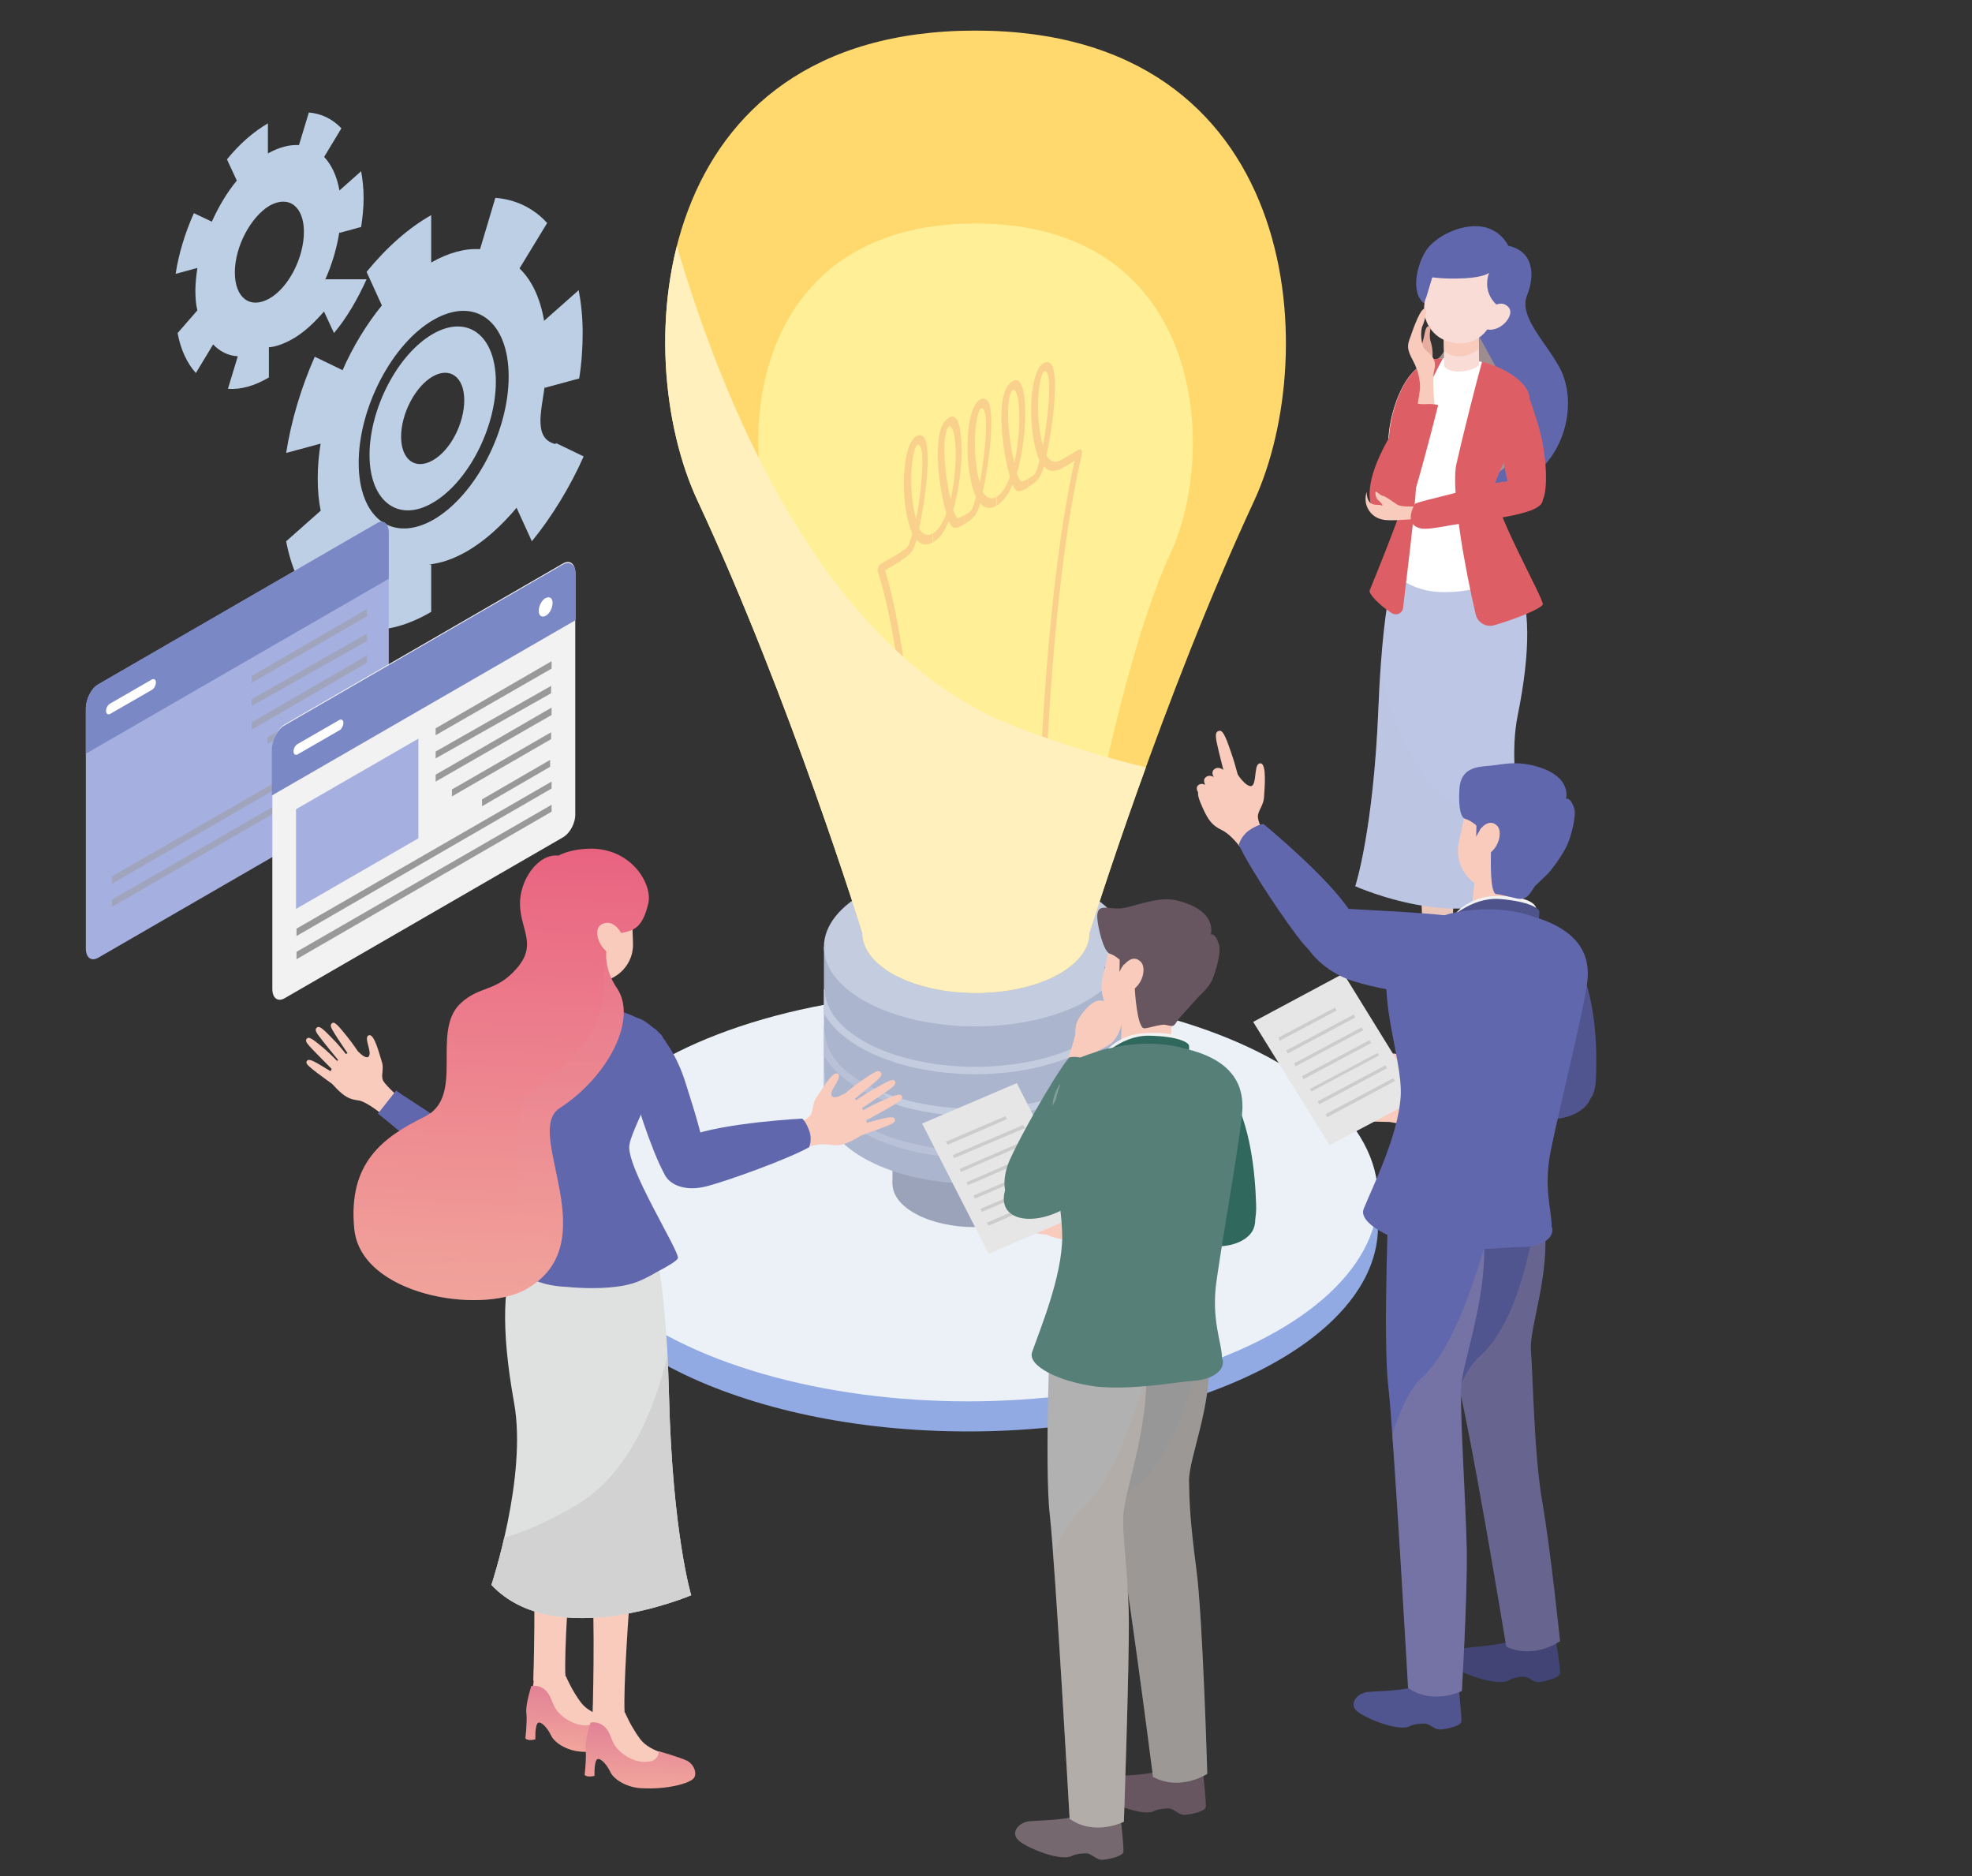 <?xml version="1.0" encoding="utf-8"?>
<!-- Generator: Adobe Illustrator 27.7.0, SVG Export Plug-In . SVG Version: 6.00 Build 0)  -->
<svg version="1.1" id="レイヤー_1" xmlns="http://www.w3.org/2000/svg" xmlns:xlink="http://www.w3.org/1999/xlink" x="0px"
	 y="0px" viewBox="0 0 399.7 380.2" style="enable-background:new 0 0 399.7 380.2;" xml:space="preserve">
<rect x="0" y="0" width="399.7" height="380.2" fill="#333333" stroke="none"/>
<style type="text/css">
	.st0{fill:#EAC6BB;}
	.st1{fill:#E28D95;}
	.st2{fill:#FADCD7;}
	.st3{fill:#BDC6E4;}
	.st4{opacity:0.31;clip-path:url(#SVGID_00000050638230853310351220000015929590903788166565_);fill:#BDC6E4;}
	.st5{fill:#6167AD;}
	
		.st6{opacity:0.44;clip-path:url(#SVGID_00000129164655517531927660000000156895377093242756_);fill:url(#SVGID_00000117636466133002556950000005723383612513355398_);}
	.st7{fill:#FFFFFF;}
	.st8{fill:#DD5F65;}
	.st9{fill:#F8CBBC;}
	.st10{fill:#E7AE9F;}
	.st11{fill:#BDCFE5;}
	.st12{fill:#A6B0E0;}
	.st13{clip-path:url(#SVGID_00000000181028688005240480000007411259769754084483_);fill:#7B88C6;}
	.st14{opacity:0.49;fill:#A6B0E0;}
	.st15{opacity:0.49;}
	.st16{fill:#999999;}
	.st17{fill:#F2F2F2;}
	.st18{clip-path:url(#SVGID_00000074440208923846387520000018124217073846340773_);fill:#7B88C6;}
	.st19{clip-path:url(#SVGID_00000074440208923846387520000018124217073846340773_);fill:#FFFFFF;}
	.st20{clip-path:url(#SVGID_00000074440208923846387520000018124217073846340773_);fill:#A6B0E0;}
	.st21{clip-path:url(#SVGID_00000074440208923846387520000018124217073846340773_);}
	.st22{fill:#91AAE3;}
	.st23{fill:#ECF1F8;}
	.st24{fill:#9BA3BA;}
	.st25{fill:#ABB5CE;}
	.st26{clip-path:url(#SVGID_00000080890762485107480970000006238770266886845623_);}
	.st27{fill:#C4CCDF;}
	.st28{opacity:0.49;clip-path:url(#SVGID_00000080890762485107480970000006238770266886845623_);fill:#ABB5CE;}
	.st29{fill:#FFD96E;}
	.st30{clip-path:url(#SVGID_00000073703354930896804820000016777569247221700489_);fill:#FFF097;}
	.st31{clip-path:url(#SVGID_00000073703354930896804820000016777569247221700489_);}
	.st32{fill:#FAD18C;}
	.st33{clip-path:url(#SVGID_00000073703354930896804820000016777569247221700489_);fill:#FFF0BD;}
	.st34{fill:#30685D;}
	.st35{fill:#E6E6E6;}
	.st36{fill:#CCCCCC;}
	.st37{fill:#75686F;}
	.st38{fill:#67565F;}
	.st39{fill:#979797;}
	.st40{opacity:0.15;clip-path:url(#SVGID_00000169536157987979006170000012689890261020298151_);fill:#BEA090;}
	.st41{fill:#B1B1B1;}
	.st42{opacity:0.22;clip-path:url(#SVGID_00000040559957781898476300000002146726246647431061_);fill:#BEA090;}
	.st43{fill:#567F77;}
	.st44{opacity:0.32;clip-path:url(#SVGID_00000031909686522769651320000004782527317030514579_);fill:#DBDCDC;}
	.st45{fill:#50558F;}
	.st46{fill:#4E538C;}
	.st47{fill:#414474;}
	.st48{opacity:0.22;clip-path:url(#SVGID_00000129896393785606216850000008347219045487178899_);fill:#BEA090;}
	.st49{opacity:0.22;clip-path:url(#SVGID_00000178918488589482370810000001001946401588891794_);fill:#BEA090;}
	.st50{opacity:0.32;clip-path:url(#SVGID_00000183224118789445199800000014005413365957758645_);fill:#DBDCDC;}
	.st51{fill:url(#SVGID_00000161606062736964099140000009473181912166292889_);}
	.st52{opacity:0.42;fill:url(#SVGID_00000003797039546722743210000009073347127940211385_);}
	.st53{fill:url(#SVGID_00000042738272649582809660000008350936648022801315_);}
	.st54{fill:#DFE0E0;}
	.st55{clip-path:url(#SVGID_00000156574141736630905870000005628637785456071816_);fill:#D2D2D3;}
	.st56{fill:url(#SVGID_00000170238748934514823040000007025715528303625633_);}
	.st57{fill:url(#SVGID_00000155111840578061529720000013775032168755259783_);}
	
		.st58{opacity:0.24;clip-path:url(#SVGID_00000051355008312342850920000012265835363060650682_);fill:url(#SVGID_00000106849928121332487330000005900513699767134649_);}
</style>
<g>
	<g>
		<g>
			<g>
				<path class="st0" d="M294.5,205.6c0,0-0.3-26.6,0.6-35.7c0.9-9.1-1.6-23.8-1.6-23.8l-7.3,0.7c0,0,3,49.2,2.4,58
					C288,213.5,294.5,205.6,294.5,205.6z"/>
				<path class="st0" d="M294.5,205.6c0,0,0.9,1.7,1,3c0.1,1.3,0.8,2.9-0.9,4.1c-1.7,1.2-3.1,2-4.2,3.9c-1.1,1.9-4.8,5.4-7.9,4.7
					s-3.8-1.2-2.6-2.7c1.2-1.5,5.9-6.7,6.9-9.3c1-2.6,1.9-4.6,1.9-4.6L294.5,205.6z"/>
				<path class="st1" d="M283,215.2c0,0-2,1.6-3,2.9c-1.1,1.3-2.5,3.2-1.8,4s4.1,2.4,8.5,0.3c4.4-2,4.7-4.6,5.5-6.2
					c0.7-1.5,2-3,2.5-2.3c0.5,0.7,0.3,2.9,0.3,2.9s1.3,0.4,1.8-0.1c0,0-0.3-3.1-0.1-4.7c0.2-1.6-0.7-4.6-0.7-4.6s-1.4,0.2-2.7,2.9
					c-1.2,2.7-2.7,5.2-4.3,6.4c-1.6,1.2-3.2,2.2-4.6,2C282.9,218.4,281.2,217.7,283,215.2z"/>
				<path class="st2" d="M302.6,211.8c0,0-0.3-26.6,0.6-35.7c0.9-9.1-1.6-23.8-1.6-23.8l-7.3,0.7c0,0,3,49.2,2.4,58
					S302.6,211.8,302.6,211.8z"/>
				<path class="st3" d="M283.5,113.4c0,0-3.1,4.8-4.1,29.9s-4.7,36.3-4.7,36.3s24.5,11,36.4-1.3c0,0-6.2-19.8-3.5-33.2
					s2.6-22.6-0.3-28.4c-2.8-5.8-2.8-5.8-2.8-5.8L283.5,113.4z"/>
				<g>
					<defs>
						<path id="SVGID_1_" d="M283.5,113.4c0,0-3.1,4.8-4.1,29.9s-4.7,36.3-4.7,36.3s24.5,11,36.4-1.3c0,0-6.2-19.8-3.5-33.2
							s2.6-22.6-0.3-28.4c-2.8-5.8-2.8-5.8-2.8-5.8L283.5,113.4z"/>
					</defs>
					<clipPath id="SVGID_00000127029844624640223290000008823092559718732730_">
						<use xlink:href="#SVGID_1_"  style="overflow:visible;"/>
					</clipPath>
					<path style="opacity:0.31;clip-path:url(#SVGID_00000127029844624640223290000008823092559718732730_);fill:#BDC6E4;" d="
						M277.7,119.2c0,0,0.3,33.4,18.3,44.5c18.1,11.1,27.3,7,27.3,7l-10.3,24l-49.9-2.5L277.7,119.2z"/>
				</g>
				<path class="st2" d="M302.6,211.8c0,0,0.9,1.7,1,3c0.1,1.3,0.8,2.9-0.9,4.1c-1.7,1.2-3.1,2-4.2,3.9c-1.1,1.9-4.8,5.4-7.9,4.7
					c-3.1-0.6-3.8-1.2-2.6-2.7c1.2-1.5,5.9-6.7,6.9-9.3c1-2.6,1.9-4.6,1.9-4.6L302.6,211.8z"/>
				<path class="st1" d="M291.2,221.4c0,0-2,1.6-3,2.9c-1.1,1.3-2.5,3.2-1.8,4s4.1,2.4,8.5,0.3c4.4-2,4.7-4.6,5.5-6.2
					c0.7-1.5,2-3,2.5-2.3c0.5,0.7,0.3,2.9,0.3,2.9s1.3,0.4,1.8-0.1c0,0-0.3-3.1-0.1-4.7c0.2-1.6-0.7-4.6-0.7-4.6s-1.4,0.2-2.7,2.9
					s-2.7,5.2-4.3,6.4c-1.6,1.2-3.2,2.2-4.6,2C291.1,224.6,289.4,223.9,291.2,221.4z"/>
				<path class="st5" d="M288.7,61.5c-2.9-2.1-1.5-8,0.4-10.8c1.9-2.8,6.9-5.3,11-4.8s5.6,3.9,5.6,3.9c5.1,1.1,5.5,5.9,3.8,10.1
					c-1.7,4.2,3.7,9.3,6.5,14.4c4.4,7.9,0.5,20.6-8.6,23.7c-9.1,3.1-19.5-5.9-24.5-7.4c-5-1.5,10.8-20.5,10.8-20.5L288.7,61.5z"/>
				<g>
					<defs>
						<path id="SVGID_00000149380447527803043910000005103784240921836673_" d="M288.7,61.5c-2.9-2.1-1.5-8,0.4-10.8
							c1.9-2.8,6.9-5.3,11-4.8s5.6,3.9,5.6,3.9c5.1,1.1,5.5,5.9,3.8,10.1c-1.7,4.2-4.1,7.5-1.3,12.6c4.4,7.9,8.2,22.4-0.9,25.5
							c-9.1,3.1-19.5-5.9-24.5-7.4c-5-1.5,10.8-20.5,10.8-20.5L288.7,61.5z"/>
					</defs>
					<clipPath id="SVGID_00000041256208698677695000000016070162195518769805_">
						<use xlink:href="#SVGID_00000149380447527803043910000005103784240921836673_"  style="overflow:visible;"/>
					</clipPath>
					
						<linearGradient id="SVGID_00000067238462101818161770000001119942391183059595_" gradientUnits="userSpaceOnUse" x1="373.669" y1="246.785" x2="373.669" y2="281.991" gradientTransform="matrix(0.957 0.289 -0.289 0.957 9.545 -280.312)">
						<stop  offset="0" style="stop-color:#EAB664"/>
						<stop  offset="1" style="stop-color:#FBD482"/>
					</linearGradient>
					
						<path style="opacity:0.44;clip-path:url(#SVGID_00000041256208698677695000000016070162195518769805_);fill:url(#SVGID_00000067238462101818161770000001119942391183059595_);" d="
						M287,63.2c0,0,8.5-3,13.1,5.5c4.6,8.6,11.1,18.5,5.7,25.2c-5.4,6.7-21.5,3.2-21.5,3.2l-12.3-18L287,63.2z"/>
				</g>
				<path class="st7" d="M296.2,72.7c7,0.4,13.5,4.5,13.7,7.8c0.2,3.3-6.1,14.1-7.1,17.9c-1,3.8,5.4,15.1,5,16.3
					c-0.4,1.2-6.2,5.2-14.5,5.3c-8.3,0.2-12-4.7-11.5-5.9c0.5-1.3,3.1-12.2,3.5-15.7c0.4-3.5-3.8-4-3.9-8.4
					c-0.1-4.4,1.9-11.7,5.3-14.9C289.3,72.6,291.5,72.4,296.2,72.7z"/>
				<g>
					<path class="st8" d="M302.9,98.4c1-3.8,7.3-14.5,7.1-17.9c-0.2-2.7-4.4-5.8-9.6-7.2c-1.2,4.3-3.7,14.1-5.2,20.7
						c-1.2,5.5,1.9,22,3.9,30.5c0.4,1.7,2.1,2.7,3.8,2.2c4.8-1.4,9.5-3.4,9.8-4.2C313,121.4,301.9,102.1,302.9,98.4z"/>
					<path class="st8" d="M287,92c-1.3-7.7,5.4-19.3,5.5-19.4c-2.3,0.1-4,0.7-5.7,2.4c-3.4,3.2-5.4,10.5-5.3,14.9
						c0.1,4.4,4.2,4.9,3.9,8.4c-0.4,3.5-7.3,20.1-7.8,21.4c-0.2,0.6,1.9,2.9,4.4,4.5c1,0.7,2.3,0.1,2.4-1.1
						C285.3,114.9,287.8,97.2,287,92z"/>
				</g>
				<path class="st2" d="M292.6,66.5l0.1,7.7c0,0,0.7,1.2,3.1,1.1s3.7-0.9,4-1.4l-0.1-8L292.6,66.5z"/>
				<path class="st9" d="M292.6,66.5l0.1,4.4c0,0,0.8,1.4,3.2,1.3c2.4,0,3.8-1.5,3.8-1.5l-0.1-3.4L292.6,66.5z"/>
				<path class="st2" d="M293.9,69.3l-0.4-0.1c-3.6-1.1-5.6-4.9-4.6-8.5l1.4-4.7c1.1-3.6,4.9-5.6,8.5-4.6l0.4,0.1
					c3.6,1.1,5.6,4.9,4.6,8.5l-1.4,4.7C301.4,68.4,297.6,70.4,293.9,69.3z"/>
				<path class="st2" d="M301.9,62.6c0,0,2.2-2.1,3.8-0.4c1.7,1.7-2.1,5.8-5,4.3L301.9,62.6z"/>
				<path class="st8" d="M309.2,78.7c0,0,1.1,2.4,2.7,7.9c1.6,5.5,1.9,12.6,0.8,14.7c-1.1,2.1-4,1.7-5.5,0.6
					c-1.4-1.1-3.1-11.4-3.2-13.6C303.9,86,304.7,78,309.2,78.7z"/>
				<path class="st5" d="M301.8,55.3c0,0-1,0.9-5,1.1c-4,0.2-6.5-0.2-6.5-0.2l-1.3,4.3c0,0-1.3-1.8-0.2-5.1s5-7.9,10.3-7
					c5.3,0.9,5.7,3.3,5.7,3.3s3.3,2.8,1.4,6.1c-1.9,3.3-2.9,3.9-2.9,3.9S300.4,59.4,301.8,55.3z"/>
				<path class="st10" d="M290.3,73.1c0,0,0.3-2-0.3-3.8s0.4-3.2-0.4-3.2s-0.8,1.8-1.2,3c-0.4,1.2-0.5,3.7-0.5,3.7L290.3,73.1z"/>
				<path class="st9" d="M285.9,68.2c-0.7,1.8-0.8,2.5,0.5,4.9c1.3,2.4,1.5,4.7,1.4,5.8c-0.1,1.1-0.9,5.6-0.9,5.6s2.8,1.6,4.1-0.3
					c0,0-0.9-7.2-0.3-9.2c0.6-2.1-0.7-3.2-1.7-4c-1.1-0.9-1.1-4.1-0.7-4.9s1.3-4,0.3-3.5C287.6,63,285.9,68.2,285.9,68.2z"/>
				<path class="st8" d="M286.6,81.6c0,0,1,0.4,2.5,0.3c1.5-0.1,2.4,0.2,2.4,0.2s-2.4,9.6-4.3,16.1c-1.4,4.8-3.9,7.3-7.7,6
					c-2.2-0.8-2.9-5.1,0.1-11.7C282.6,85.9,286.6,81.6,286.6,81.6z"/>
				<path class="st9" d="M277,99.7c0,0-0.5,1.4,0,2.8c0.5,1.4,1.7,2.7,3.9,2.9s7.6-0.4,7.6-0.4l-0.4-2.5c0,0-3.9,0.5-5-0.3
					c-1.1-0.7-2.2-1.6-2.8-1.7c-0.6-0.1-1.4-1.1-1.5-0.8s0.1,1.4,0.6,1.7c0.5,0.4,1.2,1.3,0.5,1S277.1,103,277,99.7z"/>
				<path class="st8" d="M312.7,101.3c-0.1,3.2-11.9,3.9-19.5,5.3c-2.3,0.4-4.1,0.7-5.2,0.5c-3.8-0.8-1.2-5-1.2-5s0-0.2,5.8-1.6
					C299.3,98.9,312.9,94,312.7,101.3z"/>
			</g>
		</g>
	</g>
	<g>
		<g>
			<path class="st11" d="M110.4,78.3C110.4,78.3,110.4,78.3,110.4,78.3C110.4,78.3,110.4,78.3,110.4,78.3
				C110.4,78.3,110.4,78.3,110.4,78.3C110.4,78.3,110.4,78.3,110.4,78.3C110.4,78.3,110.4,78.3,110.4,78.3
				C110.4,78.3,110.4,78.3,110.4,78.3c0,0.1,0,0.1,0,0.1c0,0,0,0,0,0c0,0,0,0,0,0c0,0,0,0,0,0c0,0,0,0.1,0,0.1c0,0,0,0,0,0
				c0,0,0,0,0,0c0,0,0,0,0,0c0,0,0,0,0,0c0,0,0,0,0,0c0,0,0,0,0,0c0,0,0,0,0,0c0,0,0,0,0,0c0,0,0,0,0,0c0,0,0,0,0,0c0,0,0,0,0,0
				c0,0,0,0.1,0,0.1c0,0,0,0,0,0c0,0,0,0,0,0c0,0,0,0,0,0c0,0,0,0,0,0c0,0,0,0,0,0l7-1.9c0.5-3.2,0.7-6.3,0.7-9.3
				c0-3-0.3-5.9-0.8-8.6l-7,6.2c0,0,0,0,0,0c0,0,0,0,0,0c0,0,0,0,0,0c0,0,0,0,0,0c0,0,0,0,0,0c0,0,0,0,0,0c0,0,0,0,0,0c0,0,0,0,0,0
				c0,0,0,0,0,0c0,0,0,0,0,0c0,0,0,0,0,0c0,0,0,0,0,0c0,0,0,0,0,0c0,0,0,0,0,0c0,0,0,0,0,0c0,0,0,0,0,0c0,0,0,0,0,0c0,0,0,0,0,0
				c0,0,0,0,0,0c0,0,0,0,0,0c0,0,0,0,0,0c0,0,0,0,0,0c0,0,0,0,0,0c0,0,0,0,0,0c0,0,0,0,0,0c0,0,0,0,0,0c0,0,0,0,0,0c0,0,0,0,0,0
				c0,0,0,0,0,0c0,0,0,0,0,0c0,0,0,0,0,0c0,0,0,0,0,0c0,0,0,0,0,0c0,0,0,0,0,0.1c0,0,0,0,0,0c0,0,0,0,0,0c0,0,0,0,0,0c0,0,0,0,0,0
				c0,0,0,0,0,0c0,0,0,0,0,0c0,0,0,0,0,0c0,0,0,0,0,0c0,0,0,0,0,0c0,0,0,0,0,0c0,0,0,0,0,0c0,0,0,0,0,0c-0.8-4.7-2.5-8.3-5-10.7
				c0,0,0,0,0,0c0,0,0,0,0,0c0,0,0,0,0,0c0,0,0,0,0,0c0,0,0,0,0,0c0,0,0,0,0,0c0,0,0,0,0,0c0,0,0,0,0,0c0,0,0,0,0,0c0,0,0,0,0,0
				c0,0,0,0,0,0c0,0,0,0,0,0c0,0,0,0,0,0c0,0,0,0,0,0c0,0,0,0,0,0c0,0,0,0,0,0c0,0,0,0,0,0c0,0,0,0,0,0c0,0,0,0,0,0c0,0,0,0,0,0
				c0,0,0,0,0,0c0,0,0,0,0,0c0,0,0,0,0,0c0,0,0,0,0,0c0,0,0,0,0,0c0,0,0,0,0,0c0,0,0,0,0,0c0,0,0,0,0,0c0,0,0,0,0,0c0,0,0,0,0,0
				c0,0,0,0,0,0c0,0,0,0,0,0c0,0,0,0,0,0c0,0,0,0,0,0c0,0,0,0,0,0c0,0,0,0,0,0c0,0,0,0,0,0c0,0,0,0,0,0c0,0,0,0,0,0c0,0,0,0,0,0
				c0,0,0,0,0,0c0,0,0,0,0,0c0,0,0,0,0,0c0,0,0,0,0,0c0,0,0,0,0,0c0,0,0,0,0,0c0,0,0,0,0,0c0,0,0,0,0,0c0,0,0,0,0,0c0,0,0,0,0,0
				c0,0,0,0,0,0c0,0,0,0,0,0c0,0,0,0,0,0l5.6-9.2c-2.8-3.1-6.5-4.8-10.5-5.1l-3.1,10.4c0,0,0,0,0,0c-3-0.2-6.4,0.7-9.9,2.7v-9.6
				c-4.6,2.6-9,6.5-13.1,11.5l3.1,6.8c0,0,0,0,0,0c-3.1,3.8-5.9,8.4-8,13.2c0,0,0-0.1,0-0.1l-5.6-2.7c-2.8,6.3-4.8,13.1-5.8,19.5
				l7-1.9c0,0,0,0,0-0.1c-0.4,2.4-0.6,4.8-0.6,7.2c0,2.4,0.2,4.5,0.6,6.5c0,0,0,0,0,0l-7,6.2c1,5.3,3,9.7,5.8,12.8l5.6-9.2
				c0,0-0.1-0.1-0.1-0.1l0,0c0,0,0,0,0,0c2.2,2.4,4.9,3.8,8.1,4c0,0,0,0,0,0l-3.1,10.4c4.1,0.3,8.5-0.9,13.1-3.6l0,0l0-9.6
				c0,0,0,0,0,0c0,0,0,0,0,0l0,0c0,0,0,0,0,0c0,0,0,0,0,0c0,0,0,0,0,0c0,0,0,0,0,0c0,0,0,0,0,0c0,0,0,0,0,0c0,0,0,0,0,0c0,0,0,0,0,0
				c0,0,0,0,0,0c0,0,0,0,0,0c0,0,0,0,0,0c0,0,0,0,0,0c0,0,0,0,0,0c0,0,0,0,0,0c0,0,0,0,0,0c0,0,0,0,0,0c0,0,0,0,0,0c0,0,0,0,0,0
				c0,0,0,0,0,0c0,0,0,0,0,0c0,0,0,0,0,0c0,0,0,0,0,0c0,0,0,0,0,0c0,0,0,0,0,0c0,0,0,0,0,0c0,0,0,0,0,0c0,0,0,0,0,0c0,0,0,0,0,0
				c0,0,0,0,0,0c0,0,0,0,0,0c0,0,0,0,0,0c0,0,0,0,0,0c0,0,0,0,0,0c0,0,0,0,0,0c0,0,0,0,0,0c0,0,0,0,0,0c0,0,0,0,0,0c0,0,0,0,0,0
				c0,0,0,0,0,0c0,0,0,0,0,0c0,0,0,0,0,0c0,0,0,0,0,0c0,0,0,0,0,0c0,0,0,0,0,0c0,0,0,0,0,0c0,0,0,0,0,0c0,0,0,0,0,0c0,0,0,0,0,0
				c0,0,0,0,0,0c0,0,0,0,0,0c0,0,0,0,0,0c0,0,0,0,0,0c0,0,0,0,0,0c0,0,0,0,0,0c0,0,0,0,0,0c0,0,0,0,0,0c0,0,0,0,0,0c0,0,0,0,0,0
				c0,0,0,0,0,0c0,0,0,0,0,0c0,0,0,0,0,0c0,0,0,0,0,0c0,0,0,0,0,0c0,0,0,0,0,0c0,0,0,0,0,0c0,0,0,0,0,0c0,0,0,0,0,0c0,0,0,0,0,0
				c0,0,0,0,0,0c0,0,0,0,0,0c0,0,0,0,0,0c0,0,0,0,0,0c0,0,0,0,0,0c0,0,0,0,0,0c0,0,0,0,0,0c0,0,0,0,0,0c0,0,0,0,0,0c0,0,0,0,0,0
				c0,0,0,0,0,0c0,0,0,0,0,0c0,0,0,0,0,0c0,0,0,0,0,0c0,0,0,0,0,0c0,0,0,0,0,0c0,0,0,0,0,0c0,0,0,0,0,0c0,0,0,0,0,0c0,0,0,0,0,0
				c0,0,0,0,0,0c0,0,0,0,0,0c0,0,0,0,0,0c0,0,0,0,0,0c0,0,0,0,0,0c0,0,0,0,0,0c0,0,0,0,0,0c0,0,0,0,0,0c0,0,0,0,0,0c0,0,0,0,0,0
				c0,0,0,0,0,0c0,0,0,0,0,0c0,0,0,0,0,0c0,0,0,0,0,0c0,0,0,0,0,0c0,0,0,0,0,0c0,0,0,0,0,0c0,0,0,0,0,0c0,0,0,0,0,0c0,0,0,0,0,0
				c0,0,0,0,0,0c0,0,0,0,0,0c0,0,0,0,0,0c0,0,0,0,0,0c0,0,0,0,0,0c0,0,0,0,0,0c0,0,0,0,0,0c0,0,0,0,0,0c0,0,0,0,0,0c0,0,0,0,0,0
				c0,0,0,0,0,0c0,0,0,0,0,0c0,0,0,0,0,0c0,0,0,0,0,0c0,0,0,0,0,0c0,0,0,0,0,0c0,0,0,0,0,0c0,0,0,0,0,0c0,0,0,0,0,0c0,0,0,0,0,0
				c0,0,0,0,0,0c0,0,0,0,0,0c0,0,0,0,0,0c0,0,0,0,0,0c0,0,0,0,0,0c0,0,0,0,0,0c0,0,0,0,0,0c0,0,0,0,0,0c0,0,0,0,0,0c0,0,0,0,0,0
				c0,0,0,0,0,0c0,0,0,0,0,0c0,0,0,0,0,0c0,0,0,0,0,0c0,0,0,0,0,0c0,0,0,0,0,0c0,0,0,0,0,0c0,0,0,0,0,0c0,0,0,0,0,0c0,0,0,0,0,0
				c0,0,0,0,0,0c0,0,0,0,0,0c0,0,0,0,0,0c0,0,0,0,0,0c0,0,0,0,0,0c0,0,0,0,0,0c0,0,0,0,0,0c0,0,0,0,0,0c0,0,0,0,0,0c0,0,0,0,0,0
				c0,0,0,0,0,0c0,0,0,0,0,0c0,0,0,0,0,0c0,0,0,0,0,0c0,0,0,0,0,0c0,0,0,0,0,0c0,0,0,0,0,0c0,0,0,0,0,0c0,0,0,0,0,0c0,0,0,0,0,0
				c0,0,0,0,0,0c0,0,0,0,0,0c0,0,0,0,0,0c0,0,0,0,0,0c0,0,0,0,0,0c0,0,0,0,0,0c0,0,0,0,0,0c0,0,0,0,0,0c0,0,0,0,0,0c0,0,0,0,0,0
				c0,0,0,0,0,0c0,0,0,0,0,0c0,0,0,0,0,0c0,0,0,0,0,0c0,0,0,0,0,0c0,0,0,0,0,0c0,0,0,0,0,0c0,0,0,0,0,0c0,0,0,0,0,0c0,0,0,0,0,0
				c0,0,0,0,0,0c0,0,0,0,0,0c0,0,0,0,0,0c0,0,0,0,0,0c0,0,0,0,0,0c0,0,0,0,0,0c0,0,0,0,0,0c0,0,0,0,0,0c0,0,0,0,0,0c0,0,0,0,0,0
				c0,0,0,0,0,0c0,0,0,0,0,0c0,0,0,0,0,0c0,0,0,0,0,0c0,0,0,0,0,0c0,0,0,0,0,0c0,0,0,0,0,0c0,0,0,0,0,0c0,0,0,0,0,0c0,0,0,0,0,0
				c0,0,0,0,0,0c0,0,0,0,0,0c0,0,0,0,0,0c0,0,0,0,0,0c0,0,0,0,0,0c0,0,0,0,0,0c0,0,0,0,0,0c0,0,0,0,0,0c0,0,0,0,0,0c0,0,0,0,0,0
				c0,0,0,0,0,0c0,0,0,0,0,0c0,0,0,0,0,0c0,0,0,0,0,0c0,0,0,0,0,0c0,0,0,0,0,0c0,0,0,0,0,0c0,0,0,0,0,0c0,0,0,0,0,0c0,0,0,0,0,0
				c0,0,0,0,0,0c0,0,0,0,0,0c0,0,0,0,0,0c0,0,0,0,0,0c0,0,0,0,0,0c0,0,0,0,0,0c0,0,0,0,0,0c0,0,0,0,0,0c0,0,0,0,0,0c0,0,0,0,0,0
				c0,0,0,0,0,0c0,0,0,0,0,0c0,0,0,0,0,0c0,0,0,0,0,0c0,0,0,0,0,0c0,0,0,0,0,0c0,0,0,0,0,0c0,0,0,0,0,0c0,0,0,0,0,0c0,0,0,0,0,0
				c0,0,0,0,0,0c0,0,0,0,0,0c0,0,0,0,0,0c0,0,0,0,0,0c0,0,0,0,0,0c0,0,0,0,0,0c0,0,0,0,0,0c0,0,0,0,0,0c0,0,0,0,0,0c0,0,0,0,0,0
				c0,0,0,0,0,0c0,0,0,0,0,0c0,0,0,0,0,0c0,0,0,0,0,0c0,0,0,0,0,0c0,0,0,0,0,0c0,0,0,0,0,0c0,0,0,0,0,0c0,0,0,0,0,0c0,0,0,0,0,0
				c0,0,0,0,0,0c0,0,0,0,0,0c0,0,0,0,0,0c0,0,0,0,0,0c0,0,0,0,0,0c0,0,0,0,0,0c0,0,0,0,0,0c0,0,0,0,0,0c0,0,0,0,0,0c0,0,0,0,0,0
				c0,0,0,0,0,0c0,0,0,0,0,0c0,0,0,0,0,0c0,0,0,0,0,0c0,0,0,0,0,0c0,0,0,0,0,0c0,0,0,0,0,0c0,0,0,0,0,0c0,0,0,0,0,0c0,0,0,0,0,0
				c0,0,0,0,0,0c0,0,0,0,0,0c0,0,0,0,0,0c0,0,0,0,0,0c0,0,0,0,0,0c0,0,0,0,0,0c0,0,0,0,0,0c0,0,0,0,0,0c0,0,0,0,0,0c0,0,0,0,0,0
				c0,0,0,0,0,0c0,0,0,0,0,0c0,0,0,0,0,0c0,0,0,0,0,0c0,0,0,0,0,0c0,0,0,0,0,0c0,0,0,0,0,0c0,0,0,0,0,0c0,0,0,0,0,0c0,0,0,0,0,0
				c0,0,0,0,0,0c0,0,0,0,0,0c0,0,0,0,0,0c0,0,0,0,0,0c0,0,0,0,0,0c0,0,0,0,0,0c0,0,0,0,0,0c0,0,0,0,0,0c0,0,0,0,0,0c0,0,0,0,0,0
				c0,0,0,0,0,0c0,0,0,0,0,0c0,0,0,0,0,0c0,0,0,0,0,0c0,0,0,0,0,0c0,0,0,0,0,0c0,0,0,0,0,0c0,0,0,0,0,0c0,0,0,0,0,0c0,0,0,0,0,0
				c0,0,0,0,0,0c0,0,0,0,0,0c0,0,0,0,0,0c0,0,0,0,0,0c0,0,0,0,0,0c0,0,0,0,0,0c0,0,0,0,0,0c0,0,0,0,0,0c0,0,0,0,0,0c0,0,0,0,0,0
				c0,0,0,0,0,0c0,0,0,0,0,0c0,0,0,0,0,0c0,0,0,0,0,0c0,0,0,0,0,0c0,0,0,0,0,0c0,0,0,0,0,0c0,0,0,0,0,0c0,0,0,0,0,0c0,0,0,0,0,0
				c0,0,0,0,0,0c0,0,0,0,0,0c0,0,0,0,0,0c0,0,0,0,0,0c0,0,0,0,0,0c0,0,0,0,0,0c0,0,0,0,0,0c0,0,0,0,0,0c0,0,0,0,0,0c0,0,0,0,0,0
				c0,0,0,0,0,0c0,0,0,0,0,0c0,0,0,0,0,0c0,0,0,0,0,0c0,0,0,0,0,0c0,0,0,0,0,0c0,0,0,0,0,0c0,0,0,0,0,0c0,0,0,0,0,0c0,0,0,0,0,0
				c0,0,0,0,0,0c0,0,0,0,0,0c0,0,0,0,0,0c0,0,0,0,0,0c0,0,0,0,0,0c0,0,0,0,0,0c0,0,0,0,0,0c0,0,0,0,0,0c0,0,0,0,0,0c0,0,0,0,0,0
				c0,0,0,0,0,0c0,0,0,0,0,0c0,0,0,0,0,0c0,0,0,0,0,0c0,0,0,0,0,0c0,0,0,0,0,0c0,0,0,0,0,0c0,0,0,0,0,0c0,0,0,0,0,0c0,0,0,0,0,0
				c0,0,0,0,0,0c0,0,0,0,0,0c0,0,0,0,0,0c0,0,0,0,0,0c0,0,0,0,0,0c0,0,0,0,0,0c0,0,0,0,0,0c0,0,0,0,0,0c0,0,0,0,0,0c0,0,0,0,0,0
				c0,0,0,0,0,0c0,0,0,0,0,0c0,0,0,0,0,0c0,0,0,0,0,0c0,0,0,0,0,0c0,0,0,0,0,0c0,0,0,0,0,0c0,0,0,0,0,0c0,0,0,0,0,0c0,0,0,0,0,0
				c0,0,0,0,0,0c0,0,0,0,0,0c0,0,0,0,0,0c0,0,0,0,0,0c0,0,0,0,0,0c0,0,0,0,0,0c0,0,0,0,0,0c0,0,0,0,0,0c0,0,0,0,0,0c0,0,0,0,0,0
				c0,0,0,0,0,0c0,0,0,0,0,0c0,0,0,0,0,0c0,0,0,0,0,0c0,0,0,0,0,0c0,0,0,0,0,0c0,0,0,0,0,0c0,0,0,0,0,0c0,0,0,0,0,0c0,0,0,0,0,0
				c0,0,0,0,0,0c0,0,0,0,0,0c0,0,0,0,0,0c0,0,0,0,0,0c0,0,0,0,0,0c0,0,0,0,0,0c0,0,0,0,0,0c0,0,0,0,0,0c0,0,0,0,0,0c0,0,0,0,0,0
				c0,0,0,0,0,0c0,0,0,0,0,0c0,0,0,0,0,0c0,0,0,0,0,0c0,0,0,0,0,0c0,0,0,0,0,0c0,0,0,0,0,0c0,0,0,0,0,0c0,0,0,0,0,0c0,0,0,0,0,0
				c0,0,0,0,0,0c0,0,0,0,0,0c0,0,0,0,0,0c0,0,0,0,0,0c0,0,0,0,0,0c0,0,0,0,0,0c0,0,0,0,0,0c0,0,0,0,0,0c0,0,0,0,0,0c0,0,0,0,0,0
				c0,0,0,0,0,0c0,0,0,0,0,0c0,0,0,0,0,0c0,0,0,0,0,0c0,0,0,0,0,0c0,0,0,0,0,0c0,0,0,0,0,0c0,0,0,0,0,0c0,0,0,0,0,0c0,0,0,0,0,0
				c0,0,0,0,0,0c0,0,0,0,0,0c0,0,0,0,0,0c0,0,0,0,0,0c0,0,0,0,0,0c0,0,0,0,0,0c0,0,0,0,0,0c0,0,0,0,0,0c0,0,0,0,0,0c0,0,0,0,0,0
				c0,0,0,0,0,0c0,0,0,0,0,0c0,0,0,0,0,0l0,0c0,0,0,0,0,0c0,0,0,0,0,0c0,0,0,0,0,0c0,0,0,0,0,0c0,0,0,0,0,0c0,0,0,0,0,0c0,0,0,0,0,0
				c0,0,0,0,0,0c0,0,0,0,0,0c0,0,0,0,0,0c0,0,0,0,0,0c0,0,0,0,0,0c0,0,0,0,0,0l0,0c0,0,0,0,0,0l0,0c0,0,0,0,0,0c0,0,0,0,0,0
				c0,0,0,0,0,0c0,0,0,0,0,0c0,0,0,0,0,0c0,0,0,0,0,0c0,0,0,0,0,0c0,0,0,0,0,0c0,0,0,0,0,0c0,0,0,0,0,0c0,0,0,0,0,0c0,0,0,0,0,0
				c0,0,0,0,0,0c0,0,0,0,0,0c0,0,0,0,0,0c0,0,0,0,0,0c0,0,0,0,0,0c0,0,0,0,0,0c0,0,0,0,0,0c0,0,0,0,0,0c0,0,0,0,0,0c0,0,0,0,0,0
				c0,0,0,0,0,0c0,0,0,0,0,0c0,0,0,0,0,0c0,0,0,0,0,0c0,0,0,0,0,0c0,0,0,0,0,0c0,0,0,0,0,0l0,0c0,0,0,0,0,0c0,0,0,0,0,0c0,0,0,0,0,0
				c0,0,0,0,0,0c0,0,0,0,0,0c0,0,0,0,0,0c0,0,0,0,0,0c0,0,0,0,0,0c0,0,0,0,0,0c0,0,0,0,0,0c0,0,0,0,0,0c0,0,0,0,0,0c0,0,0,0,0,0
				c0,0,0,0,0,0c0,0,0,0,0,0c0,0,0,0,0,0c0,0,0,0,0,0c0,0,0,0,0,0c0,0,0,0,0,0c0,0,0,0,0,0c0,0,0,0,0,0c0,0,0,0,0,0c0,0,0,0,0,0
				c0,0,0,0,0,0c0,0,0,0,0,0c0,0,0,0,0,0c0,0,0,0,0,0c0,0,0,0,0,0c0,0,0,0,0,0c0,0,0,0,0,0c0,0,0,0,0,0c0,0,0,0,0,0c0,0,0,0,0,0
				c0,0,0,0,0,0c0,0,0,0,0,0c0,0,0,0,0,0c0,0,0,0,0,0c0,0,0,0,0,0c0,0,0,0,0,0c0,0,0,0,0,0c0,0,0,0,0,0c0,0,0,0,0,0c0,0,0,0,0,0
				c0,0,0,0,0,0c0,0,0,0,0,0c0,0,0,0,0,0c0,0,0,0,0,0c0,0,0,0,0,0c0,0,0,0,0,0c0,0,0,0,0,0c0,0,0,0,0,0c0,0,0,0,0,0c0,0,0,0,0,0
				c0,0,0,0,0,0c0,0,0,0,0,0c0,0,0,0,0,0c0,0,0,0,0,0c0,0,0,0,0,0c0,0,0,0,0,0c0,0,0,0,0,0c0,0,0,0,0,0c0,0,0,0,0,0c0,0,0,0,0,0
				c0,0,0,0,0,0c0,0,0,0,0,0c0,0,0,0,0,0c0,0,0,0,0,0c0,0,0,0,0,0c0,0,0,0,0,0c0,0,0,0,0,0c0,0,0,0,0,0c0,0,0,0,0,0c0,0,0,0,0,0
				c0,0,0,0,0,0c0,0,0,0,0,0c0,0,0,0,0,0c0,0,0,0,0,0c0,0,0,0,0,0c0,0,0,0,0,0c0,0,0,0,0,0c0,0,0,0,0,0c0,0,0,0,0,0c0,0,0,0,0,0
				c0,0,0,0,0,0c0,0,0,0,0,0c0,0,0,0,0,0c0,0,0,0,0,0c0,0,0,0,0,0c0,0,0,0,0,0c0,0,0,0,0,0c0,0,0,0,0,0c0,0,0,0,0,0c0,0,0,0,0,0
				c0,0,0,0,0,0c0,0,0,0,0,0c0,0,0,0,0,0c0,0,0,0,0,0c0,0,0,0,0,0c0,0,0,0,0,0c0,0,0,0,0,0c0,0,0,0,0,0c0,0,0,0,0,0c0,0,0,0,0,0
				c0,0,0,0,0,0c0,0,0,0,0,0c0,0,0,0,0,0c0,0,0,0,0,0c0,0,0,0,0,0c0,0,0,0,0,0c0,0,0,0,0,0c0,0,0,0,0,0c0,0,0,0,0,0c0,0,0,0,0,0
				c0,0,0,0,0,0c0,0,0,0,0,0c0,0,0,0,0,0c0,0,0,0,0,0c0,0,0,0,0,0c0,0,0,0,0,0c0,0,0,0,0,0c0,0,0,0,0,0c0,0,0,0,0,0c0,0,0,0,0,0
				c0,0,0,0,0,0c0,0,0,0,0,0c0,0,0,0,0,0c0,0,0,0,0,0c0,0,0,0,0,0c0,0,0,0,0,0c0,0,0,0,0,0c0,0,0,0,0,0c0,0,0,0,0,0c0,0,0,0,0,0
				c0,0,0,0,0,0c0,0,0,0,0,0c0,0,0,0,0,0c0,0,0,0,0,0c0,0,0,0,0,0c0,0,0,0,0,0c0,0,0,0,0,0c0,0,0,0,0,0c0,0,0,0,0,0c0,0,0,0,0,0
				c0,0,0,0,0,0c0,0,0,0,0,0c0,0,0,0,0,0c0,0,0,0,0,0c0,0,0,0,0,0c0,0,0,0,0,0c0,0,0,0,0,0c0,0,0,0,0,0c0,0,0,0,0,0c0,0,0,0,0,0
				c0,0,0,0-0.1,0c0,0,0,0,0,0c0,0,0,0,0,0c0,0,0,0,0,0c0,0,0,0,0,0c0,0,0,0,0,0c0,0,0,0,0,0c0,0,0,0,0,0c0,0,0,0,0,0c0,0,0,0,0,0
				c0,0,0,0,0,0c0,0,0,0,0,0c0,0,0,0-0.1,0c0,0,0,0,0,0c0,0,0,0,0,0c0,0,0,0,0,0c0,0,0,0,0,0c0,0,0,0,0,0c0,0,0,0,0,0c0,0,0,0,0,0
				c0,0,0,0,0,0c0,0,0,0,0,0c0,0,0,0-0.1,0c0,0,0,0,0,0c0,0,0,0,0,0c0,0,0,0,0,0c0,0,0,0,0,0c0,0,0,0,0,0c0,0,0,0,0,0c0,0,0,0,0,0
				c0,0,0,0,0,0c0,0,0,0,0,0c0,0,0,0-0.1,0c0,0,0,0,0,0c0,0,0,0,0,0c0,0,0,0,0,0c0,0,0,0,0,0c0,0,0,0,0,0c0,0,0,0,0,0c0,0,0,0,0,0
				c0,0,0,0,0,0c0,0,0,0,0,0c0,0-0.1,0-0.1,0c0,0,0,0,0,0c0,0,0,0,0,0c0,0,0,0,0,0c0,0-0.1,0-0.1,0c2.5-0.2,5.1-1.1,7.9-2.7
				c3.6-2.1,7-5.2,10.1-8.9c0,0,0,0.1-0.1,0.1l3.1,6.8c4-4.9,7.7-10.9,10.5-17.2l-5.6-2.7c0,0.1-0.1,0.1-0.1,0.2
				C108.1,88.9,109.7,83.5,110.4,78.3C110.4,78.2,110.4,78.2,110.4,78.3C110.4,78.3,110.4,78.3,110.4,78.3z M87.9,105.3
				c-8.4,4.8-15.2-0.3-15.2-11.5s6.8-24.2,15.2-29c8.4-4.8,15.2,0.3,15.2,11.5S96.3,100.4,87.9,105.3z M103.8,53.7
				C103.8,53.7,103.8,53.7,103.8,53.7C103.8,53.7,103.8,53.7,103.8,53.7C103.8,53.7,103.8,53.7,103.8,53.7
				C103.8,53.8,103.8,53.8,103.8,53.7C103.8,53.8,103.8,53.8,103.8,53.7C103.8,53.8,103.8,53.8,103.8,53.7
				C103.8,53.8,103.8,53.8,103.8,53.7C103.8,53.8,103.8,53.8,103.8,53.7C103.8,53.8,103.8,53.8,103.8,53.7
				C103.8,53.8,103.9,53.8,103.8,53.7C103.9,53.8,103.9,53.8,103.8,53.7C103.9,53.8,103.9,53.8,103.8,53.7
				C103.9,53.8,103.9,53.8,103.8,53.7C103.9,53.8,103.9,53.8,103.8,53.7c0.1,0.1,0.1,0.1,0.1,0.1c0,0,0,0,0,0c0,0,0,0,0,0
				c0,0,0,0,0,0c0,0,0,0,0,0c0,0,0,0,0,0c0,0,0,0,0,0c0,0,0,0,0,0c0,0,0,0,0,0c0,0,0,0,0,0c0,0,0,0,0,0c0,0,0,0,0,0c0,0,0,0,0,0
				c0,0,0,0,0,0c0,0,0,0,0,0c0,0,0,0,0,0c0,0,0,0,0,0c0,0,0,0,0,0c0,0,0,0,0,0c0,0,0,0,0,0c0,0,0,0,0,0c0,0,0,0,0,0c0,0,0,0,0,0
				c0,0,0,0,0,0c0,0,0,0,0,0c0,0,0,0,0,0c0,0,0,0,0,0c0,0,0,0,0,0c0,0,0,0,0,0c0,0,0,0,0,0c0,0,0,0,0,0c0,0,0,0,0,0c0,0,0,0,0,0
				c0,0,0,0,0,0c0,0,0,0,0,0c0,0,0,0,0,0c0,0,0,0,0,0c0,0,0,0,0,0c0,0,0,0,0,0c0,0,0,0,0,0c0,0,0,0,0,0c0,0,0,0,0,0c0,0,0,0,0,0
				c0,0,0,0,0,0c0,0,0,0,0,0c0,0,0,0,0,0c0,0,0,0,0,0c0,0,0,0,0,0c0,0,0,0,0,0c0,0,0,0,0,0c0,0,0,0,0,0c0,0,0,0,0,0c0,0,0,0,0,0
				c0,0,0,0,0,0c0,0,0,0,0,0c0,0,0,0,0,0c0,0,0,0,0,0c0,0,0,0,0,0c0,0,0,0,0,0c0,0,0,0,0,0c0,0,0,0,0,0c0,0,0,0,0,0c0,0,0,0,0,0
				c0,0,0,0,0,0c0,0,0,0,0,0c0,0,0,0,0,0c0,0,0,0,0,0c0,0,0,0,0,0c0,0,0,0,0,0c0,0,0,0,0,0c0,0,0,0,0,0c0,0,0,0,0,0c0,0,0,0,0,0
				c0,0,0,0,0,0c0,0,0,0,0,0c0,0,0,0,0,0c0,0,0,0,0,0c0,0,0,0,0,0c0,0,0,0,0,0c0,0,0,0,0,0c0,0,0,0,0,0c0,0,0,0,0,0c0,0,0,0,0,0
				c0,0,0,0,0,0c0,0,0,0,0,0c0,0,0,0,0,0c0,0,0,0,0,0c0,0,0,0,0,0c0,0,0,0,0,0c0,0,0,0,0,0c0,0,0,0,0,0c0,0,0,0,0,0c0,0,0,0,0,0
				c0,0,0,0,0,0c0,0,0,0,0,0c0,0,0,0,0,0c0,0,0,0,0,0c0,0,0,0,0,0c0,0,0,0,0,0c0,0,0,0,0,0c0,0,0,0,0,0c0,0,0,0,0,0c0,0,0,0,0,0
				c0,0,0,0,0,0c0,0,0,0,0,0c0,0,0,0,0,0c0,0,0,0,0,0c0,0,0,0,0,0c0,0,0,0,0,0c0,0,0,0,0,0c0,0,0,0,0,0c0,0,0,0,0,0c0,0,0,0,0,0
				c0,0,0,0,0,0c0,0,0,0,0,0c0,0,0,0,0,0c0,0,0,0,0,0c0,0,0,0,0,0c0,0,0,0,0,0c0,0,0,0,0,0c0,0,0,0,0,0c0,0,0,0,0,0c0,0,0,0,0,0
				c0,0,0,0,0,0c0,0,0,0,0,0c0,0,0,0,0,0c0,0,0,0,0,0c0,0,0,0,0,0c0,0,0,0,0,0c0,0,0,0,0,0c0,0,0,0,0,0c0,0,0,0,0,0c0,0,0,0,0,0
				c0,0,0,0,0,0c0,0,0,0,0,0c0,0,0,0,0,0c0,0,0,0,0,0c0,0,0,0,0,0c0,0,0,0,0,0c0,0,0,0,0,0c0,0,0,0,0,0c0,0,0,0,0,0c0,0,0,0,0,0
				c0,0,0,0,0,0c0,0,0,0,0,0c0,0,0,0,0,0c0,0,0,0,0,0c0,0,0,0,0,0c0,0,0,0,0,0c0,0,0,0,0,0c0,0,0,0,0,0c0,0,0,0,0,0c0,0,0,0,0,0
				c0,0,0,0,0,0c0,0,0,0,0,0c-0.2-0.2-0.4-0.3-0.6-0.5c0,0,0,0,0,0C104.2,54,104,53.9,103.8,53.7z M105,54.7
				C105,54.7,105,54.7,105,54.7C105,54.7,105,54.7,105,54.7C105,54.7,105,54.7,105,54.7C105,54.7,105,54.7,105,54.7
				C105,54.7,105,54.7,105,54.7C105,54.7,105,54.7,105,54.7C105,54.7,105,54.7,105,54.7C105,54.7,105,54.7,105,54.7
				C105,54.7,105,54.7,105,54.7C105,54.7,105,54.7,105,54.7C105.1,54.8,105.1,54.8,105,54.7C105.1,54.8,105.1,54.8,105,54.7
				C105.1,54.8,105.1,54.8,105,54.7C105.1,54.8,105.1,54.8,105,54.7C105.1,54.8,105.1,54.8,105,54.7c0.1,0.1,0.1,0.1,0.1,0.1
				c0,0,0,0,0,0c0,0,0,0,0,0c0,0,0,0,0,0c0,0,0,0,0,0c0,0,0,0,0,0c0,0,0,0,0,0c0,0,0,0,0,0c0,0,0,0,0,0c0,0,0,0,0,0c0,0,0,0,0,0
				c0,0,0,0,0,0c0,0,0,0,0,0c0,0,0,0,0,0c0,0,0,0,0,0c0,0,0,0,0,0c0,0,0,0,0,0c0,0,0,0,0,0c0,0,0,0,0,0c0,0,0,0,0,0c0,0,0,0,0,0
				c0,0,0,0,0,0c0,0,0,0,0,0c0,0,0,0,0,0c0,0,0,0,0,0c0,0,0,0,0,0c0,0,0,0,0,0c0,0,0,0,0,0c0,0,0,0,0,0c0,0,0,0,0,0c0,0,0,0,0,0
				c0,0,0,0,0,0c0,0,0,0,0,0c0,0,0,0,0,0c0,0,0,0,0,0c0,0,0,0,0,0c0,0,0,0,0,0c0,0,0,0,0,0c0,0,0,0,0,0c0,0,0,0,0,0c0,0,0,0,0,0
				c0,0,0,0,0,0c0,0,0,0,0,0c0,0,0,0,0,0c0,0,0,0,0,0c0,0,0,0,0,0c0,0,0,0,0,0c0,0,0,0,0,0c0,0,0,0,0,0c0,0,0,0,0,0c0,0,0,0,0,0
				c0,0,0,0,0,0c0,0,0,0,0,0c0,0,0,0,0,0c0,0,0,0,0,0c0,0,0,0,0,0c0,0,0,0,0,0c0,0,0,0,0,0c0,0,0,0,0,0c0,0,0,0,0,0c0,0,0,0,0,0
				C105.3,55,105.2,54.8,105,54.7z"/>
			<path class="st11" d="M87.7,67.7c-7.1,4.1-12.8,15.1-12.8,24.5s5.8,13.8,12.8,9.7c7.1-4.1,12.8-15.1,12.8-24.5
				S94.8,63.6,87.7,67.7z M87.7,93.3c-3.5,2-6.4-0.1-6.4-4.8c0-4.7,2.9-10.2,6.4-12.2c3.5-2,6.4,0.1,6.4,4.8
				C94.1,85.8,91.3,91.3,87.7,93.3z"/>
		</g>
		<path class="st11" d="M68.8,46.9C68.8,46.9,68.8,46.9,68.8,46.9C68.8,46.9,68.8,46.9,68.8,46.9C68.8,46.9,68.8,46.9,68.8,46.9
			C68.8,46.9,68.8,46.9,68.8,46.9C68.8,46.9,68.8,46.9,68.8,46.9C68.8,46.9,68.8,46.9,68.8,46.9C68.8,46.9,68.8,46.9,68.8,46.9
			C68.8,46.9,68.8,46.9,68.8,46.9C68.8,46.9,68.8,46.9,68.8,46.9C68.8,46.9,68.8,46.9,68.8,46.9c0,0.1,0,0.1,0,0.2c0,0,0,0,0,0
			c0,0,0,0,0,0c0,0,0,0,0,0c0,0,0,0,0,0c0,0,0,0,0,0c0,0,0,0,0,0c0,0,0,0,0,0c0,0,0,0,0,0c0,0,0,0,0,0c0,0,0,0,0,0c0,0,0,0,0,0
			c0,0,0,0.1,0,0.1c0,0,0,0,0,0c0,0,0,0,0,0c0,0,0,0,0,0c0,0,0,0,0,0c0,0,0,0,0,0l4.4-1.2c0.3-2,0.5-4,0.5-5.9
			c0-1.9-0.2-3.7-0.5-5.4l-4.4,3.9c0,0,0,0,0,0c0,0,0,0,0,0c0,0,0,0,0,0c0,0,0,0,0,0c0,0,0,0,0,0c0,0,0,0,0,0c0,0,0,0,0,0
			c0,0,0,0,0,0c0,0,0,0,0,0c0,0,0,0,0,0c0,0,0,0,0,0c0,0,0,0,0,0c0,0,0,0,0,0c0,0,0,0,0,0c0,0,0,0,0,0c0,0,0,0,0,0c0,0,0,0,0,0
			c0,0,0,0,0,0c0,0,0,0,0,0c0,0,0,0,0,0c0,0,0,0,0,0c0,0,0,0,0,0c0,0,0,0,0,0c0,0,0,0,0,0c0,0,0,0,0,0c0,0,0,0,0,0c0,0,0,0,0,0
			c0,0,0,0,0,0c0,0,0,0,0,0c0,0,0,0,0,0c0,0,0,0,0,0c0,0,0,0,0,0c0,0,0,0,0,0c0,0,0,0,0,0c0,0,0,0,0,0c0,0,0,0,0,0c0,0,0,0,0,0
			c0,0,0,0,0,0c0,0,0,0,0,0c0,0,0,0,0,0c0,0,0,0,0,0c0,0,0,0,0,0c0,0,0,0,0,0c0,0,0,0,0,0c0,0,0,0,0,0c0,0,0,0,0,0
			c-0.5-2.9-1.6-5.2-3.1-6.8c0,0,0,0,0,0c0,0,0,0,0,0c0,0,0,0,0,0c0,0,0,0,0,0c0,0,0,0,0,0c0,0,0,0,0,0c0,0,0,0,0,0c0,0,0,0,0,0
			c0,0,0,0,0,0c0,0,0,0,0,0c0,0,0,0,0,0c0,0,0,0,0,0c0,0,0,0,0,0c0,0,0,0,0,0c0,0,0,0,0,0c0,0,0,0,0,0c0,0,0,0,0,0c0,0,0,0,0,0
			c0,0,0,0,0,0c0,0,0,0,0,0c0,0,0,0,0,0c0,0,0,0,0,0c0,0,0,0,0,0c0,0,0,0,0,0c0,0,0,0,0,0c0,0,0,0,0,0c0,0,0,0,0,0c0,0,0,0,0,0
			c0,0,0,0,0,0c0,0,0,0,0,0c0,0,0,0,0,0c0,0,0,0,0,0c0,0,0,0,0,0c0,0,0,0,0,0c0,0,0,0,0,0c0,0,0,0,0,0c0,0,0,0,0,0c0,0,0,0,0,0
			c0,0,0,0,0,0c0,0,0,0,0,0c0,0,0,0,0,0c0,0,0,0,0,0c0,0,0,0,0,0c0,0,0,0,0,0c0,0,0,0,0,0c0,0,0,0,0,0c0,0,0,0,0,0c0,0,0,0,0,0
			c0,0,0,0,0,0c0,0,0,0,0,0c0,0,0,0,0,0c0,0,0,0,0,0c0,0,0,0,0,0l3.5-5.8c-1.8-1.9-4.1-3-6.6-3.2l-2,6.6c0,0,0,0,0,0
			c-1.9-0.1-4,0.4-6.3,1.7v-6.1c-2.9,1.7-5.7,4.1-8.3,7.3l2,4.3c0,0,0,0,0,0c-2,2.4-3.7,5.3-5.1,8.4c0,0,0,0,0-0.1l-3.6-1.7
			c-1.8,4-3.1,8.3-3.7,12.3l4.4-1.2c0,0,0,0,0,0c-0.2,1.5-0.4,3.1-0.4,4.5c0,1.5,0.1,2.9,0.4,4.1c0,0,0,0,0,0L36,67.5
			c0.6,3.3,1.9,6.1,3.7,8.1l3.5-5.8c0,0,0,0-0.1-0.1l0,0c0,0,0,0,0,0c1.4,1.5,3.1,2.4,5.1,2.5c0,0,0,0,0,0l-2,6.6
			c2.6,0.2,5.4-0.6,8.3-2.3l0,0l0-6.1c0,0,0,0,0,0c0,0,0,0,0,0l0,0c0,0,0,0,0,0c0,0,0,0,0,0c0,0,0,0,0,0c0,0,0,0,0,0c0,0,0,0,0,0
			c0,0,0,0,0,0c0,0,0,0,0,0c0,0,0,0,0,0c0,0,0,0,0,0c0,0,0,0,0,0c0,0,0,0,0,0c0,0,0,0,0,0c0,0,0,0,0,0c0,0,0,0,0,0c0,0,0,0,0,0
			c0,0,0,0,0,0c0,0,0,0,0,0c0,0,0,0,0,0c0,0,0,0,0,0c0,0,0,0,0,0c0,0,0,0,0,0c0,0,0,0,0,0c0,0,0,0,0,0c0,0,0,0,0,0c0,0,0,0,0,0
			c0,0,0,0,0,0c0,0,0,0,0,0c0,0,0,0,0,0c0,0,0,0,0,0c0,0,0,0,0,0c0,0,0,0,0,0c0,0,0,0,0,0c0,0,0,0,0,0c0,0,0,0,0,0c0,0,0,0,0,0
			c0,0,0,0,0,0c0,0,0,0,0,0c0,0,0,0,0,0c0,0,0,0,0,0c0,0,0,0,0,0c0,0,0,0,0,0c0,0,0,0,0,0c0,0,0,0,0,0c0,0,0,0,0,0c0,0,0,0,0,0
			c0,0,0,0,0,0c0,0,0,0,0,0c0,0,0,0,0,0c0,0,0,0,0,0c0,0,0,0,0,0c0,0,0,0,0,0c0,0,0,0,0,0c0,0,0,0,0,0c0,0,0,0,0,0c0,0,0,0,0,0
			c0,0,0,0,0,0c0,0,0,0,0,0c0,0,0,0,0,0c0,0,0,0,0,0c0,0,0,0,0,0c0,0,0,0,0,0c0,0,0,0,0,0c0,0,0,0,0,0c0,0,0,0,0,0c0,0,0,0,0,0
			c0,0,0,0,0,0c0,0,0,0,0,0c0,0,0,0,0,0c0,0,0,0,0,0c0,0,0,0,0,0c0,0,0,0,0,0c0,0,0,0,0,0c0,0,0,0,0,0c0,0,0,0,0,0c0,0,0,0,0,0
			c0,0,0,0,0,0c0,0,0,0,0,0c0,0,0,0,0,0c0,0,0,0,0,0c0,0,0,0,0,0c0,0,0,0,0,0c0,0,0,0,0,0c0,0,0,0,0,0c0,0,0,0,0,0c0,0,0,0,0,0
			c0,0,0,0,0,0c0,0,0,0,0,0c0,0,0,0,0,0c0,0,0,0,0,0c0,0,0,0,0,0c0,0,0,0,0,0c0,0,0,0,0,0c0,0,0,0,0,0c0,0,0,0,0,0c0,0,0,0,0,0
			c0,0,0,0,0,0c0,0,0,0,0,0c0,0,0,0,0,0c0,0,0,0,0,0c0,0,0,0,0,0c0,0,0,0,0,0c0,0,0,0,0,0c0,0,0,0,0,0c0,0,0,0,0,0c0,0,0,0,0,0
			c0,0,0,0,0,0c0,0,0,0,0,0c0,0,0,0,0,0c0,0,0,0,0,0c0,0,0,0,0,0c0,0,0,0,0,0c0,0,0,0,0,0c0,0,0,0,0,0c0,0,0,0,0,0c0,0,0,0,0,0
			c0,0,0,0,0,0c0,0,0,0,0,0c0,0,0,0,0,0c0,0,0,0,0,0c0,0,0,0,0,0c0,0,0,0,0,0c0,0,0,0,0,0c0,0,0,0,0,0c0,0,0,0,0,0c0,0,0,0,0,0
			c0,0,0,0,0,0c0,0,0,0,0,0c0,0,0,0,0,0c0,0,0,0,0,0c0,0,0,0,0,0c0,0,0,0,0,0c0,0,0,0,0,0c0,0,0,0,0,0c0,0,0,0,0,0c0,0,0,0,0,0
			c0,0,0,0,0,0c0,0,0,0,0,0c0,0,0,0,0,0c0,0,0,0,0,0c0,0,0,0,0,0c0,0,0,0,0,0c0,0,0,0,0,0c0,0,0,0,0,0c0,0,0,0,0,0c0,0,0,0,0,0
			c0,0,0,0,0,0c0,0,0,0,0,0c0,0,0,0,0,0c0,0,0,0,0,0c0,0,0,0,0,0c0,0,0,0,0,0c0,0,0,0,0,0c0,0,0,0,0,0c0,0,0,0,0,0c0,0,0,0,0,0
			c0,0,0,0,0,0c0,0,0,0,0,0c0,0,0,0,0,0c0,0,0,0,0,0c0,0,0,0,0,0c0,0,0,0,0,0c0,0,0,0,0,0c0,0,0,0,0,0c0,0,0,0,0,0c0,0,0,0,0,0
			c0,0,0,0,0,0c0,0,0,0,0,0c0,0,0,0,0,0c0,0,0,0,0,0c0,0,0,0,0,0c0,0,0,0,0,0c0,0,0,0,0,0c0,0,0,0,0,0c0,0,0,0,0,0c0,0,0,0,0,0
			c0,0,0,0,0,0c0,0,0,0,0,0c0,0,0,0,0,0c0,0,0,0,0,0c0,0,0,0,0,0c0,0,0,0,0,0c0,0,0,0,0,0c0,0,0,0,0,0c0,0,0,0,0,0c0,0,0,0,0,0
			c0,0,0,0,0,0c0,0,0,0,0,0c0,0,0,0,0,0c0,0,0,0,0,0c0,0,0,0,0,0c0,0,0,0,0,0c0,0,0,0,0,0c0,0,0,0,0,0c0,0,0,0,0,0c0,0,0,0,0,0
			c0,0,0,0,0,0c0,0,0,0,0,0c0,0,0,0,0,0c0,0,0,0,0,0c0,0,0,0,0,0c0,0,0,0,0,0c0,0,0,0,0,0c0,0,0,0,0,0c0,0,0,0,0,0c0,0,0,0,0,0
			c0,0,0,0,0,0c0,0,0,0,0,0c0,0,0,0,0,0c0,0,0,0,0,0c0,0,0,0,0,0c0,0,0,0,0,0c0,0,0,0,0,0c0,0,0,0,0,0c0,0,0,0,0,0c0,0,0,0,0,0
			c0,0,0,0,0,0c0,0,0,0,0,0c0,0,0,0,0,0c0,0,0,0,0,0c0,0,0,0,0,0c0,0,0,0,0,0c0,0,0,0,0,0c0,0,0,0,0,0c0,0,0,0,0,0c0,0,0,0,0,0
			c0,0,0,0,0,0c0,0,0,0,0,0c0,0,0,0,0,0c0,0,0,0,0,0c0,0,0,0,0,0c0,0,0,0,0,0c0,0,0,0,0,0c0,0,0,0,0,0c0,0,0,0,0,0c0,0,0,0,0,0
			c0,0,0,0,0,0c0,0,0,0,0,0c0,0,0,0,0,0c0,0,0,0,0,0c0,0,0,0,0,0c0,0,0,0,0,0c0,0,0,0,0,0c0,0,0,0,0,0c0,0,0,0,0,0c0,0,0,0,0,0
			c0,0,0,0,0,0c0,0,0,0,0,0c0,0,0,0,0,0c0,0,0,0,0,0c0,0,0,0,0,0c0,0,0,0,0,0c0,0,0,0,0,0c0,0,0,0,0,0c0,0,0,0,0,0c0,0,0,0,0,0
			c0,0,0,0,0,0c0,0,0,0,0,0c0,0,0,0,0,0c0,0,0,0,0,0c0,0,0,0,0,0c0,0,0,0,0,0c0,0,0,0,0,0c0,0,0,0,0,0c0,0,0,0,0,0c0,0,0,0,0,0
			c0,0,0,0,0,0c0,0,0,0,0,0c0,0,0,0,0,0c0,0,0,0,0,0c0,0,0,0,0,0c0,0,0,0,0,0c0,0,0,0,0,0c0,0,0,0,0,0c0,0,0,0,0,0c0,0,0,0,0,0
			c0,0,0,0,0,0c0,0,0,0,0,0c0,0,0,0,0,0c0,0,0,0,0,0c0,0,0,0,0,0c0,0,0,0,0,0c0,0,0,0,0,0c0,0,0,0,0,0c0,0,0,0,0,0c0,0,0,0,0,0
			c0,0,0,0,0,0c0,0,0,0,0,0c0,0,0,0,0,0c0,0,0,0,0,0c0,0,0,0,0,0c0,0,0,0,0,0c0,0,0,0,0,0c0,0,0,0,0,0c0,0,0,0,0,0c0,0,0,0,0,0
			c0,0,0,0,0,0c0,0,0,0,0,0c0,0,0,0,0,0c0,0,0,0,0,0c0,0,0,0,0,0c0,0,0,0,0,0c0,0,0,0,0,0c0,0,0,0,0,0c0,0,0,0,0,0c0,0,0,0,0,0
			c0,0,0,0,0,0c0,0,0,0,0,0c0,0,0,0,0,0c0,0,0,0,0,0c0,0,0,0,0,0c0,0,0,0,0,0c0,0,0,0,0,0c0,0,0,0,0,0c0,0,0,0,0,0c0,0,0,0,0,0
			c0,0,0,0,0,0c0,0,0,0,0,0c0,0,0,0,0,0c0,0,0,0,0,0c0,0,0,0,0,0c0,0,0,0,0,0c0,0,0,0,0,0c0,0,0,0,0,0c0,0,0,0,0,0c0,0,0,0,0,0
			c0,0,0,0,0,0c0,0,0,0,0,0c0,0,0,0,0,0c0,0,0,0,0,0c0,0,0,0,0,0c0,0,0,0,0,0c0,0,0,0,0,0c0,0,0,0,0,0c0,0,0,0,0,0c0,0,0,0,0,0
			c0,0,0,0,0,0c0,0,0,0,0,0c0,0,0,0,0,0c0,0,0,0,0,0c0,0,0,0,0,0c0,0,0,0,0,0c0,0,0,0,0,0c0,0,0,0,0,0c0,0,0,0,0,0c0,0,0,0,0,0
			c0,0,0,0,0,0c0,0,0,0,0,0c0,0,0,0,0,0c0,0,0,0,0,0c0,0,0,0,0,0c0,0,0,0,0,0c0,0,0,0,0,0c0,0,0,0,0,0c0,0,0,0,0,0c0,0,0,0,0,0
			c0,0,0,0,0,0c0,0,0,0,0,0c0,0,0,0,0,0c0,0,0,0,0,0c0,0,0,0,0,0c0,0,0,0,0,0c0,0,0,0,0,0c0,0,0,0,0,0c0,0,0,0,0,0c0,0,0,0,0,0
			c0,0,0,0,0,0c0,0,0,0,0,0c0,0,0,0,0,0c0,0,0,0,0,0c0,0,0,0,0,0c0,0,0,0,0,0c0,0,0,0,0,0c0,0,0,0,0,0c0,0,0,0,0,0c0,0,0,0,0,0
			c0,0,0,0,0,0c0,0,0,0,0,0c0,0,0,0,0,0c0,0,0,0,0,0c0,0,0,0,0,0c0,0,0,0,0,0c0,0,0,0,0,0c0,0,0,0,0,0c0,0,0,0,0,0c0,0,0,0,0,0
			c0,0,0,0,0,0c0,0,0,0,0,0c0,0,0,0,0,0c0,0,0,0,0,0c0,0,0,0,0,0c0,0,0,0,0,0c0,0,0,0,0,0c0,0,0,0,0,0c0,0,0,0,0,0c0,0,0,0,0,0
			c0,0,0,0,0,0c0,0,0,0,0,0c0,0,0,0,0,0c0,0,0,0,0,0c0,0,0,0,0,0c0,0,0,0,0,0c0,0,0,0,0,0c0,0,0,0,0,0c0,0,0,0,0,0c0,0,0,0,0,0
			c0,0,0,0,0,0c0,0,0,0,0,0c0,0,0,0,0,0c0,0,0,0,0,0c0,0,0,0,0,0c0,0,0,0,0,0c0,0,0,0,0,0c0,0,0,0,0,0c0,0,0,0,0,0c0,0,0,0,0,0
			c0,0,0,0,0,0c0,0,0,0,0,0c0,0,0,0,0,0c0,0,0,0,0,0c0,0,0,0,0,0c0,0,0,0,0,0c0,0,0,0,0,0c0,0,0,0,0,0c0,0,0,0,0,0c0,0,0,0,0,0
			c0,0,0,0,0,0c0,0,0,0,0,0c0,0,0,0,0,0c0,0,0,0,0,0c0,0,0,0,0,0c0,0,0,0,0,0c0,0,0,0,0,0c0,0,0,0,0,0c0,0,0,0,0,0c0,0,0,0,0,0
			c0,0,0,0,0,0c0,0,0,0,0,0c0,0,0,0,0,0c0,0,0,0,0,0c0,0,0,0,0,0c0,0,0,0,0,0c0,0,0,0,0,0c0,0,0,0,0,0c0,0,0,0,0,0c0,0,0,0,0,0
			c0,0,0,0,0,0c0,0,0,0,0,0c0,0,0,0,0,0c0,0,0,0,0,0c0,0,0,0,0,0c0,0,0,0,0,0c0,0,0,0,0,0c0,0,0,0,0,0c0,0,0,0,0,0c0,0,0,0,0,0
			c0,0,0,0,0,0c0,0,0,0,0,0c0,0,0,0,0,0c0,0,0,0,0,0c0,0,0,0,0,0c0,0,0,0,0,0c0,0,0,0,0,0c0,0,0,0,0,0c0,0,0,0,0,0c0,0,0,0,0,0
			c0,0,0,0,0,0c0,0,0,0,0,0c0,0,0,0,0,0c0,0,0,0,0,0c0,0,0,0,0,0c0,0,0,0,0,0c0,0,0,0,0,0c0,0,0,0,0,0c0,0,0,0,0,0c0,0,0,0,0,0
			c0,0,0,0,0,0c0,0,0,0,0,0c0,0,0,0,0,0c0,0,0,0,0,0c0,0,0,0,0,0c0,0,0,0,0,0l0,0c0,0,0,0,0,0c0,0,0,0,0,0c0,0,0,0,0,0c0,0,0,0,0,0
			c0,0,0,0,0,0c0,0,0,0,0,0c0,0,0,0,0,0c0,0,0,0,0,0c0,0,0,0,0,0c0,0,0,0,0,0c0,0,0,0,0,0c0,0,0,0,0,0c0,0,0,0,0,0l0,0c0,0,0,0,0,0
			l0,0c0,0,0,0,0,0c0,0,0,0,0,0c0,0,0,0,0,0c0,0,0,0,0,0c0,0,0,0,0,0c0,0,0,0,0,0c0,0,0,0,0,0c0,0,0,0,0,0c0,0,0,0,0,0c0,0,0,0,0,0
			c0,0,0,0,0,0c0,0,0,0,0,0c0,0,0,0,0,0c0,0,0,0,0,0c0,0,0,0,0,0c0,0,0,0,0,0c0,0,0,0,0,0c0,0,0,0,0,0c0,0,0,0,0,0c0,0,0,0,0,0
			c0,0,0,0,0,0c0,0,0,0,0,0c0,0,0,0,0,0c0,0,0,0,0,0c0,0,0,0,0,0c0,0,0,0,0,0c0,0,0,0,0,0c0,0,0,0,0,0c0,0,0,0,0,0l0,0c0,0,0,0,0,0
			c0,0,0,0,0,0c0,0,0,0,0,0c0,0,0,0,0,0c0,0,0,0,0,0c0,0,0,0,0,0c0,0,0,0,0,0c0,0,0,0,0,0c0,0,0,0,0,0c0,0,0,0,0,0c0,0,0,0,0,0
			c0,0,0,0,0,0c0,0,0,0,0,0c0,0,0,0,0,0c0,0,0,0,0,0c0,0,0,0,0,0c0,0,0,0,0,0c0,0,0,0,0,0c0,0,0,0,0,0c0,0,0,0,0,0c0,0,0,0,0,0
			c0,0,0,0,0,0c0,0,0,0,0,0c0,0,0,0,0,0c0,0,0,0,0,0c0,0,0,0,0,0c0,0,0,0,0,0c0,0,0,0,0,0c0,0,0,0,0,0c0,0,0,0,0,0c0,0,0,0,0,0
			c0,0,0,0,0,0c0,0,0,0,0,0c0,0,0,0,0,0c0,0,0,0,0,0c0,0,0,0,0,0c0,0,0,0,0,0c0,0,0,0,0,0c0,0,0,0,0,0c0,0,0,0,0,0c0,0,0,0,0,0
			c0,0,0,0,0,0c0,0,0,0,0,0c0,0,0,0,0,0c0,0,0,0,0,0c0,0,0,0,0,0c0,0,0,0,0,0c0,0,0,0,0,0c0,0,0,0,0,0c0,0,0,0,0,0c0,0,0,0,0,0
			c0,0,0,0,0,0c0,0,0,0,0,0c0,0,0,0,0,0c0,0,0,0,0,0c0,0,0,0,0,0c0,0,0,0,0,0c0,0,0,0,0,0c0,0,0,0,0,0c0,0,0,0,0,0c0,0,0,0,0,0
			c0,0,0,0,0,0c0,0,0,0,0,0c0,0,0,0,0,0c0,0,0,0,0,0c0,0,0,0,0,0c0,0,0,0,0,0c0,0,0,0,0,0c0,0,0,0,0,0c0,0,0,0,0,0c0,0,0,0,0,0
			c0,0,0,0,0,0c0,0,0,0,0,0c0,0,0,0,0,0c0,0,0,0,0,0c0,0,0,0,0,0c0,0,0,0,0,0c0,0,0,0,0,0c0,0,0,0,0,0c0,0,0,0,0,0c0,0,0,0,0,0
			c0,0,0,0,0,0c0,0,0,0,0,0c0,0,0,0,0,0c0,0,0,0,0,0c0,0,0,0,0,0c0,0,0,0,0,0c0,0,0,0,0,0c0,0,0,0,0,0c0,0,0,0,0,0c0,0,0,0,0,0
			c0,0,0,0,0,0c0,0,0,0,0,0c0,0,0,0,0,0c0,0,0,0,0,0c0,0,0,0,0,0c0,0,0,0,0,0c0,0,0,0,0,0c0,0,0,0,0,0c0,0,0,0,0,0c0,0,0,0,0,0
			c0,0,0,0,0,0c0,0,0,0,0,0c0,0,0,0,0,0c0,0,0,0,0,0c0,0,0,0,0,0c0,0,0,0,0,0c0,0,0,0,0,0c0,0,0,0,0,0c0,0,0,0,0,0c0,0,0,0,0,0
			c0,0,0,0,0,0c0,0,0,0,0,0c0,0,0,0,0,0c0,0,0,0,0,0c0,0,0,0,0,0c0,0,0,0,0,0c0,0,0,0,0,0c0,0,0,0,0,0c0,0,0,0,0,0c0,0,0,0,0,0
			c0,0,0,0,0,0c0,0,0,0,0,0c0,0,0,0,0,0c0,0,0,0,0,0c0,0,0,0,0,0c0,0,0,0,0,0c0,0,0,0,0,0c0,0,0,0,0,0c0,0,0,0,0,0c0,0,0,0,0,0
			c0,0,0,0,0,0c0,0,0,0,0,0c0,0,0,0,0,0c0,0,0,0,0,0c0,0,0,0,0,0c0,0,0,0,0,0c0,0,0,0,0,0c0,0,0,0,0,0c0,0,0,0,0,0c0,0,0,0,0,0
			c0,0,0,0,0,0c0,0,0,0,0,0c0,0,0,0,0,0c0,0,0,0,0,0c0,0,0,0,0,0c0,0,0,0,0,0c0,0,0,0,0,0c0,0,0,0,0,0c0,0,0,0,0,0c0,0,0,0,0,0
			c0,0,0,0,0,0c0,0,0,0,0,0c0,0,0,0,0,0c0,0,0,0,0,0c0,0,0,0,0,0c0,0,0,0,0,0c0,0,0,0,0,0c0,0,0,0,0,0c0,0,0,0,0,0c0,0,0,0,0,0
			c0,0,0,0,0,0c0,0,0,0,0,0c0,0,0,0,0,0c0,0,0,0,0,0c0,0,0,0,0,0c0,0,0,0,0,0c0,0,0,0,0,0c0,0,0,0,0,0c0,0,0,0,0,0c0,0,0,0,0,0
			c0,0,0,0,0,0c0,0,0,0,0,0c0,0,0,0,0,0c0,0,0,0,0,0c0,0,0,0,0,0c0,0,0,0,0,0c0,0,0,0,0,0c0,0,0,0,0,0c0,0,0,0,0,0c0,0,0,0,0,0
			c0,0,0,0,0,0c0,0,0,0,0,0c0,0,0,0,0,0c0,0,0,0,0,0c0,0,0,0,0,0c0,0,0,0,0,0c0,0,0,0,0,0c0,0,0,0,0,0c0,0,0,0,0,0c0,0,0,0,0,0
			c0,0,0,0,0,0c0,0,0,0,0,0c0,0,0,0,0,0c0,0,0,0,0,0c0,0,0,0-0.1,0c0,0,0,0,0,0c0,0,0,0,0,0c0,0,0,0,0,0c0,0,0,0-0.1,0
			c1.6-0.1,3.2-0.7,5-1.7c2.3-1.3,4.4-3.3,6.4-5.6c0,0,0,0,0,0.1l2,4.3c2.6-3.1,4.8-6.9,6.6-10.9L66,56.6c0,0,0,0.1-0.1,0.1
			C67.3,53.6,68.3,50.2,68.8,46.9C68.8,46.8,68.8,46.8,68.8,46.9C68.8,46.9,68.8,46.9,68.8,46.9z M54.6,60.5c-3.9,2.2-7-0.1-7-5.3
			s3.2-11.2,7-13.5c3.9-2.2,7,0.1,7,5.3S58.5,58.3,54.6,60.5z M64.6,31.4C64.6,31.4,64.6,31.4,64.6,31.4
			C64.6,31.4,64.6,31.4,64.6,31.4C64.6,31.4,64.6,31.4,64.6,31.4C64.6,31.4,64.6,31.4,64.6,31.4C64.6,31.4,64.6,31.4,64.6,31.4
			C64.6,31.4,64.6,31.4,64.6,31.4C64.6,31.4,64.6,31.4,64.6,31.4C64.6,31.4,64.6,31.4,64.6,31.4C64.6,31.4,64.6,31.4,64.6,31.4
			C64.7,31.4,64.7,31.4,64.6,31.4C64.7,31.4,64.7,31.4,64.6,31.4C64.7,31.4,64.7,31.4,64.6,31.4C64.7,31.4,64.7,31.4,64.6,31.4
			C64.7,31.4,64.7,31.4,64.6,31.4C64.7,31.4,64.7,31.4,64.6,31.4C64.7,31.4,64.7,31.4,64.6,31.4C64.7,31.4,64.7,31.4,64.6,31.4
			C64.7,31.4,64.7,31.4,64.6,31.4C64.7,31.4,64.7,31.4,64.6,31.4c0.1,0.1,0.1,0.1,0.1,0.1c0,0,0,0,0,0c0,0,0,0,0,0c0,0,0,0,0,0
			c0,0,0,0,0,0c0,0,0,0,0,0c0,0,0,0,0,0c0,0,0,0,0,0c0,0,0,0,0,0c0,0,0,0,0,0c0,0,0,0,0,0c0,0,0,0,0,0c0,0,0,0,0,0c0,0,0,0,0,0
			c0,0,0,0,0,0c0,0,0,0,0,0c0,0,0,0,0,0c0,0,0,0,0,0c0,0,0,0,0,0c0,0,0,0,0,0c0,0,0,0,0,0c0,0,0,0,0,0c0,0,0,0,0,0c0,0,0,0,0,0
			c0,0,0,0,0,0c0,0,0,0,0,0c0,0,0,0,0,0c0,0,0,0,0,0c0,0,0,0,0,0c0,0,0,0,0,0c0,0,0,0,0,0c0,0,0,0,0,0c0,0,0,0,0,0c0,0,0,0,0,0
			c0,0,0,0,0,0c0,0,0,0,0,0c0,0,0,0,0,0c0,0,0,0,0,0c0,0,0,0,0,0c0,0,0,0,0,0c0,0,0,0,0,0c0,0,0,0,0,0c0,0,0,0,0,0c0,0,0,0,0,0
			c0,0,0,0,0,0c0,0,0,0,0,0c0,0,0,0,0,0c0,0,0,0,0,0c0,0,0,0,0,0c0,0,0,0,0,0c0,0,0,0,0,0c0,0,0,0,0,0c0,0,0,0,0,0c0,0,0,0,0,0
			c0,0,0,0,0,0c0,0,0,0,0,0c0,0,0,0,0,0c0,0,0,0,0,0c0,0,0,0,0,0c0,0,0,0,0,0c0,0,0,0,0,0c0,0,0,0,0,0c0,0,0,0,0,0c0,0,0,0,0,0
			c0,0,0,0,0,0c0,0,0,0,0,0c0,0,0,0,0,0c0,0,0,0,0,0c0,0,0,0,0,0c0,0,0,0,0,0c0,0,0,0,0,0c0,0,0,0,0,0c0,0,0,0,0,0c0,0,0,0,0,0
			c0,0,0,0,0,0c0,0,0,0,0,0c0,0,0,0,0,0c0,0,0,0,0,0c0,0,0,0,0,0c0,0,0,0,0,0c0,0,0,0,0,0c0,0,0,0,0,0c0,0,0,0,0,0c0,0,0,0,0,0
			c0,0,0,0,0,0c0,0,0,0,0,0c0,0,0,0,0,0c0,0,0,0,0,0c0,0,0,0,0,0c0,0,0,0,0,0c0,0,0,0,0,0c0,0,0,0,0,0c0,0,0,0,0,0c0,0,0,0,0,0
			c0,0,0,0,0,0c0,0,0,0,0,0c0,0,0,0,0,0c0,0,0,0,0,0c0,0,0,0,0,0c0,0,0,0,0,0c0,0,0,0,0,0c0,0,0,0,0,0c0,0,0,0,0,0c0,0,0,0,0,0
			c0,0,0,0,0,0c0,0,0,0,0,0c0,0,0,0,0,0c0,0,0,0,0,0c0,0,0,0,0,0c0,0,0,0,0,0c0,0,0,0,0,0c0,0,0,0,0,0c0,0,0,0,0,0c0,0,0,0,0,0
			c0,0,0,0,0,0c0,0,0,0,0,0c0,0,0,0,0,0c0,0,0,0,0,0c0,0,0,0,0,0c0,0,0,0,0,0c0,0,0,0,0,0c0,0,0,0,0,0c0,0,0,0,0,0c0,0,0,0,0,0
			c0,0,0,0,0,0c0,0,0,0,0,0c0,0,0,0,0,0c0,0,0,0,0,0c0,0,0,0,0,0c0,0,0,0,0,0c0,0,0,0,0,0c0,0,0,0,0,0c0,0,0,0,0,0c0,0,0,0,0,0
			c0,0,0,0,0,0c0,0,0,0,0,0c0,0,0,0,0,0c0,0,0,0,0,0c0,0,0,0,0,0c0,0,0,0,0,0c0,0,0,0,0,0c0,0,0,0,0,0c0,0,0,0,0,0c0,0,0,0,0,0
			c0,0,0,0,0,0c0,0,0,0,0,0c0,0,0,0,0,0c0,0,0,0,0,0C65.1,31.7,64.9,31.5,64.6,31.4z M65.4,32C65.4,32,65.4,32,65.4,32
			C65.4,32,65.4,32,65.4,32C65.4,32,65.4,32,65.4,32C65.4,32,65.4,32,65.4,32C65.4,32,65.4,32,65.4,32C65.4,32,65.4,32,65.4,32
			C65.4,32,65.4,32,65.4,32C65.4,32,65.4,32,65.4,32C65.4,32,65.4,32,65.4,32C65.4,32,65.4,32,65.4,32C65.4,32,65.4,32,65.4,32
			C65.4,32,65.4,32,65.4,32C65.4,32,65.4,32,65.4,32C65.4,32,65.4,32,65.4,32C65.4,32,65.4,32,65.4,32C65.4,32,65.4,32,65.4,32
			C65.4,32,65.4,32,65.4,32C65.4,32,65.5,32,65.4,32C65.5,32,65.5,32,65.4,32C65.5,32,65.5,32,65.4,32C65.5,32,65.5,32,65.4,32
			C65.5,32,65.5,32,65.4,32C65.5,32.1,65.5,32.1,65.4,32c0.1,0.1,0.1,0.1,0.1,0.1c0,0,0,0,0,0c0,0,0,0,0,0c0,0,0,0,0,0c0,0,0,0,0,0
			c0,0,0,0,0,0c0,0,0,0,0,0c0,0,0,0,0,0c0,0,0,0,0,0c0,0,0,0,0,0c0,0,0,0,0,0c0,0,0,0,0,0c0,0,0,0,0,0c0,0,0,0,0,0c0,0,0,0,0,0
			c0,0,0,0,0,0c0,0,0,0,0,0c0,0,0,0,0,0c0,0,0,0,0,0c0,0,0,0,0,0c0,0,0,0,0,0c0,0,0,0,0,0c0,0,0,0,0,0c0,0,0,0,0,0c0,0,0,0,0,0
			c0,0,0,0,0,0c0,0,0,0,0,0c0,0,0,0,0,0c0,0,0,0,0,0c0,0,0,0,0,0c0,0,0,0,0,0c0,0,0,0,0,0c0,0,0,0,0,0c0,0,0,0,0,0c0,0,0,0,0,0
			c0,0,0,0,0,0c0,0,0,0,0,0c0,0,0,0,0,0c0,0,0,0,0,0c0,0,0,0,0,0c0,0,0,0,0,0c0,0,0,0,0,0c0,0,0,0,0,0c0,0,0,0,0,0c0,0,0,0,0,0
			c0,0,0,0,0,0c0,0,0,0,0,0c0,0,0,0,0,0c0,0,0,0,0,0c0,0,0,0,0,0c0,0,0,0,0,0c0,0,0,0,0,0C65.6,32.2,65.5,32.1,65.4,32
			C65.4,32,65.4,32,65.4,32z"/>
		<g>
			<g>
				<path class="st12" d="M76.3,106.1L76.3,106.1C76.3,106.1,76.3,106.1,76.3,106.1l-28.2,16.3l-28.2,16.3c-1.4,0.8-2.5,3-2.5,4.9v0
					v9.4v39.2v0c0,1.9,1.1,2.7,2.5,1.9l0,0c0,0,0,0,0,0l28.2-16.3l28.2-16.3c1.4-0.8,2.5-3,2.5-4.9v0v-39.2V108v0
					C78.8,106.1,77.7,105.2,76.3,106.1z"/>
				<g>
					<defs>
						<path id="SVGID_00000128483392260028789890000003194584467344798852_" d="M76.3,106.1L76.3,106.1
							C76.3,106.1,76.3,106.1,76.3,106.1l-28.2,16.3l-28.2,16.3c-1.4,0.8-2.5,3-2.5,4.9v0v9.4v39.2v0c0,1.9,1.1,2.7,2.5,1.9l0,0
							c0,0,0,0,0,0l28.2-16.3l28.2-16.3c1.4-0.8,2.5-3,2.5-4.9v0v-39.2V108v0C78.8,106.1,77.7,105.2,76.3,106.1z"/>
					</defs>
					<clipPath id="SVGID_00000000217901676827882500000001364374784943592066_">
						<use xlink:href="#SVGID_00000128483392260028789890000003194584467344798852_"  style="overflow:visible;"/>
					</clipPath>
					<polygon style="clip-path:url(#SVGID_00000000217901676827882500000001364374784943592066_);fill:#7B88C6;" points="
						98.9,105.7 3.8,160.6 3.8,143.7 98.9,88.7 					"/>
				</g>
				<polygon class="st14" points="47.5,159.3 22.7,173.6 22.7,153.4 47.5,139.1 				"/>
				<g class="st15">
					<polygon class="st16" points="74.4,124.9 51,138.4 51,137 74.4,123.4 					"/>
					<polygon class="st16" points="74.4,129.9 51,143.1 51,141.7 74.4,128.4 					"/>
					<polygon class="st16" points="74.4,134.3 51,147.9 51,146.4 74.4,132.8 					"/>
					<polygon class="st16" points="74.3,139.2 54.2,150.8 54.2,149.4 74.3,137.8 					"/>
					<polygon class="st16" points="74.2,144.8 60.4,152.8 60.4,151.4 74.2,143.4 					"/>
					<polygon class="st16" points="74.4,149.2 22.7,179.1 22.7,177.6 74.4,147.8 					"/>
					<polygon class="st16" points="74.4,153.9 22.7,183.8 22.7,182.3 74.4,152.5 					"/>
				</g>
				<path class="st7" d="M30.8,139.8l-8.5,4.9c-0.4,0.2-0.8,0-0.8-0.6v0c0-0.6,0.3-1.2,0.8-1.5l8.5-4.9c0.4-0.2,0.8,0,0.8,0.6l0,0
					C31.6,138.8,31.3,139.5,30.8,139.8z"/>
			</g>
			<g>
				<path class="st17" d="M114.1,169.7l-56.4,32.6c-1.4,0.8-2.5,0-2.5-1.9v-48.7c0-1.9,1.1-4.1,2.5-4.9l56.4-32.6
					c1.4-0.8,2.5,0,2.5,1.9v48.7C116.7,166.8,115.5,168.9,114.1,169.7z"/>
				<g>
					<defs>
						<path id="SVGID_00000068663521437971002770000002721248556916120209_" d="M114.1,169.8l-56.4,32.6c-1.4,0.8-2.6-0.1-2.6-1.9
							v-48.6c0-1.9,1.1-4.1,2.6-4.9l56.4-32.6c1.4-0.8,2.6,0.1,2.6,1.9v48.6C116.7,166.7,115.5,168.9,114.1,169.8z"/>
					</defs>
					<clipPath id="SVGID_00000115488680709510673070000002997235980142940072_">
						<use xlink:href="#SVGID_00000068663521437971002770000002721248556916120209_"  style="overflow:visible;"/>
					</clipPath>
					<polygon style="clip-path:url(#SVGID_00000115488680709510673070000002997235980142940072_);fill:#7B88C6;" points="136.9,114 
						41.8,168.9 41.8,151.9 136.9,97 					"/>
					<path style="clip-path:url(#SVGID_00000115488680709510673070000002997235980142940072_);fill:#FFFFFF;" d="M68.8,148l-8.5,4.9
						c-0.4,0.2-0.8,0-0.8-0.6l0,0c0-0.6,0.3-1.2,0.8-1.5l8.5-4.9c0.4-0.2,0.8,0,0.8,0.6l0,0C69.6,147.1,69.2,147.8,68.8,148z"/>
					<path style="clip-path:url(#SVGID_00000115488680709510673070000002997235980142940072_);fill:#FFFFFF;" d="M110.6,121.2
						L110.6,121.2c0.8-0.4,1.4,0,1.4,1l0,0c0,1-0.6,2.2-1.4,2.6l0,0c-0.8,0.4-1.4,0-1.4-1l0,0C109.2,122.8,109.8,121.6,110.6,121.2z
						"/>
					<polygon style="clip-path:url(#SVGID_00000115488680709510673070000002997235980142940072_);fill:#A6B0E0;" points="
						84.8,169.9 60,184.2 60,164 84.8,149.7 					"/>
					<g style="clip-path:url(#SVGID_00000115488680709510673070000002997235980142940072_);">
						<polygon class="st16" points="111.8,135.5 88.3,149 88.3,147.6 111.8,134 						"/>
						<polygon class="st16" points="111.7,140.5 88.3,153.7 88.3,152.3 111.7,139 						"/>
						<polygon class="st16" points="111.8,144.9 88.3,158.4 88.3,157 111.8,143.4 						"/>
						<polygon class="st16" points="111.7,149.8 91.6,161.4 91.6,160 111.7,148.4 						"/>
						<polygon class="st16" points="111.5,155.4 97.7,163.4 97.7,162 111.5,154 						"/>
						<polygon class="st16" points="111.8,159.8 60.1,189.7 60.1,188.2 111.8,158.4 						"/>
						<polygon class="st16" points="111.8,164.5 60.1,194.4 60.1,192.9 111.8,163.1 						"/>
					</g>
				</g>
			</g>
		</g>
	</g>
	<g>
		<path class="st22" d="M278.4,242.5c-5.9-20-40.4-35.4-82.2-35.4s-76.3,15.4-82.2,35.4h-0.9v6.1c0,22.9,37.2,41.5,83.1,41.5
			s83.1-18.6,83.1-41.5v-6.1H278.4z"/>
		<ellipse class="st23" cx="196.2" cy="242.5" rx="83.1" ry="41.5"/>
	</g>
	<g>
		<rect x="180.9" y="232.7" class="st24" width="33.6" height="7.2"/>
		<ellipse class="st24" cx="197.7" cy="239.9" rx="16.8" ry="8.8"/>
		<path class="st25" d="M167,191.9v31.9c0,8.9,13.7,16.1,30.7,16.1c16.9,0,30.7-7.2,30.7-16.1v-31.9H167z"/>
		<g>
			<defs>
				<path id="SVGID_00000048485026700376757160000011408727041950777780_" d="M167,191.9v31.9c0,8.9,13.7,16.1,30.7,16.1
					c16.9,0,30.7-7.2,30.7-16.1v-31.9H167z"/>
			</defs>
			<clipPath id="SVGID_00000142867222778132012800000004837882633681141144_">
				<use xlink:href="#SVGID_00000048485026700376757160000011408727041950777780_"  style="overflow:visible;"/>
			</clipPath>
			<g style="clip-path:url(#SVGID_00000142867222778132012800000004837882633681141144_);">
				<path class="st27" d="M197.7,217.7c-17.7,0-32-7.7-32-17.2h1.5c0,8.7,13.7,15.7,30.5,15.7c16.8,0,30.5-7,30.5-15.7h1.5
					C229.7,209.9,215.4,217.7,197.7,217.7z"/>
				<path class="st27" d="M197.7,226.2c-17.7,0-32-7.7-32-17.2h1.5c0,8.7,13.7,15.7,30.5,15.7c16.8,0,30.5-7,30.5-15.7h1.5
					C229.7,218.5,215.4,226.2,197.7,226.2z"/>
				<path class="st27" d="M197.7,234.7c-17.7,0-32-7.7-32-17.2h1.5c0,8.7,13.7,15.7,30.5,15.7c16.8,0,30.5-7,30.5-15.7h1.5
					C229.7,227,215.4,234.7,197.7,234.7z"/>
			</g>
			<path style="opacity:0.49;clip-path:url(#SVGID_00000142867222778132012800000004837882633681141144_);fill:#ABB5CE;" d="
				M162.1,196.8c0,0,8.7,39.5,66.3,40.4L166,249.6l-11.8-25.9L162.1,196.8z"/>
		</g>
		<ellipse class="st27" cx="197.7" cy="191.9" rx="30.7" ry="16.1"/>
		<path class="st29" d="M197.7,6.2c-66.1,0-70.4,65.2-56.3,95.3c18.8,40.3,33.4,87.6,33.4,87.6c0,6.7,10.3,12.1,23,12.1
			c12.7,0,23-5.4,23-12.1c0,0,0,0,0,0c0.3-0.8,14.8-47.6,33.4-87.6C268.1,71.4,263.8,6.2,197.7,6.2z"/>
		<g>
			<defs>
				<path id="SVGID_00000054953222015545345320000002990326742167494816_" d="M197.7,6.2c-66.1,0-70.4,65.2-56.3,95.3
					c18.8,40.3,33.4,87.6,33.4,87.6c0,6.7,10.3,12.1,23,12.1c12.7,0,23-5.4,23-12.1c0,0,0,0,0,0c0.3-0.8,14.8-47.6,33.4-87.6
					C268.1,71.4,263.8,6.2,197.7,6.2z"/>
			</defs>
			<clipPath id="SVGID_00000057838299995498800430000004001082540157689521_">
				<use xlink:href="#SVGID_00000054953222015545345320000002990326742167494816_"  style="overflow:visible;"/>
			</clipPath>
			<path style="clip-path:url(#SVGID_00000057838299995498800430000004001082540157689521_);fill:#FFF097;" d="M197.7,45.3
				c-46.3,0-49.3,45.6-39.4,66.7c13.1,28.2,23.4,97.4,23.4,97.4c0,4.7,7.2,8.5,16.1,8.5c8.9,0,16.1-3.8,16.1-8.5c0,0,0,0,0,0
				c0.2-0.6,10.3-69.4,23.4-97.4C247,90.9,243.9,45.3,197.7,45.3z"/>
			<g style="clip-path:url(#SVGID_00000057838299995498800430000004001082540157689521_);">
				<path class="st32" d="M187.5,212.4l-1.3,0.7c0-0.7,0.5-70.4-8.3-97.3c-0.1-0.2,0-0.5,0.1-0.8c0.1-0.3,0.3-0.6,0.5-0.7l4.1-2.4
					v1.8l-3.2,1.9C187.9,143.3,187.5,211.7,187.5,212.4z"/>
				<path class="st32" d="M209.8,199.5c0-0.7-0.4-68.6,8-106.1l-3.2,1.9v-1.8l4.1-2.4c0.2-0.1,0.4-0.1,0.5,0.1
					c0.1,0.2,0.2,0.4,0.1,0.8c-8.7,36.9-8.3,106.1-8.3,106.8L209.8,199.5z"/>
				<path class="st32" d="M189.1,109.9c-1.3,0.7-2.4,0.6-3.3-0.5c0,0.1-0.1,0.2-0.1,0.3l-0.1,0.3c-0.5,1.6-1,2.4-3,3.6v-1.8
					c1.4-0.8,1.5-1,1.8-2l0.1-0.3c0.1-0.4,0.3-0.9,0.4-1.4c-0.1-0.3-0.3-0.6-0.4-1c-0.8-2.3-1.3-5.6-1.3-9.1c0-5.1,1-8.7,2.5-9.6
					c0.5-0.3,1.2-0.4,1.7,0.4c1.4,2.4,0.2,12.6-1.1,18.3c0.6,1,1.5,1.7,2.7,1V109.9z M185.9,90.2c-0.4,0.2-1.2,2.6-1.2,7.1
					c0,3,0.4,5.9,1,7.9c1-5.4,1.8-13.1,0.8-14.8C186.2,90.1,186,90.1,185.9,90.2z"/>
				<path class="st32" d="M189.1,109.9v-1.8c1.2-0.7,2.1-2.4,2.7-4.1c-1.3-4.2-2.5-13-1.1-17.1c0.5-1.4,1.2-2,1.7-2.3
					c1.6-0.9,2.5,1.6,2.5,6.7c0,3.5-0.5,7.4-1.3,10.6c-0.1,0.5-0.3,1-0.4,1.4c0.1,0.4,0.3,0.7,0.4,1l0.1,0.2
					c0.3,0.6,0.4,0.7,1.8-0.1v1.8c-2,1.2-2.4,0.9-3-0.2l-0.1-0.2c0-0.1-0.1-0.1-0.1-0.2C191.5,107.7,190.4,109.2,189.1,109.9z
					 M192.4,86.4c-0.2,0.1-0.3,0.3-0.5,0.8c-1,2.9-0.3,9.7,0.8,14c0.6-2.8,1-6.1,1-9.1C193.7,87.6,192.9,86.2,192.4,86.4z"/>
				<path class="st32" d="M202,102.5v-1.8c1.2-0.7,2.1-2.4,2.7-4.1c-1.3-4.2-2.5-13-1.1-17.1c0.5-1.4,1.2-2,1.7-2.3
					c1.6-0.9,2.5,1.6,2.5,6.7c0,3.5-0.5,7.4-1.3,10.6c-0.1,0.5-0.3,1-0.4,1.4c0.1,0.4,0.3,0.7,0.4,1l0.1,0.2
					c0.3,0.6,0.4,0.7,1.8-0.1v1.8c-2,1.2-2.4,0.9-3-0.2l-0.1-0.2c0-0.1-0.1-0.1-0.1-0.2C204.4,100.3,203.3,101.7,202,102.5z
					 M205.3,79c-0.2,0.1-0.3,0.3-0.5,0.8c-1,2.9-0.3,9.7,0.8,14c0.6-2.8,1-6.1,1-9.1C206.6,80.1,205.8,78.7,205.3,79z"/>
				<path class="st32" d="M214.9,95c-1.3,0.7-2.4,0.6-3.3-0.5c0,0.1-0.1,0.2-0.1,0.3l-0.1,0.3c-0.5,1.6-1,2.4-3,3.6V97
					c1.4-0.8,1.5-1,1.8-2l0.1-0.3c0.1-0.4,0.3-0.9,0.4-1.4c-0.1-0.3-0.3-0.6-0.4-1c-0.8-2.3-1.3-5.6-1.3-9.1c0-5.1,1-8.7,2.5-9.6
					c0.5-0.3,1.2-0.4,1.7,0.4c1.4,2.4,0.2,12.6-1.1,18.3c0.6,1,1.5,1.7,2.7,1V95z M211.6,75.3c-0.4,0.2-1.2,2.6-1.2,7.1
					c0,3,0.4,5.9,1,7.9c1-5.4,1.8-13.1,0.8-14.8C212,75.2,211.8,75.2,211.6,75.3z"/>
				<path class="st32" d="M202,102.5c-1.3,0.7-2.4,0.6-3.3-0.5c0,0.1-0.1,0.2-0.1,0.3l-0.1,0.3c-0.5,1.6-1,2.4-3,3.6v-1.8
					c1.4-0.8,1.5-1,1.8-2l0.1-0.3c0.1-0.4,0.3-0.9,0.4-1.4c-0.1-0.3-0.3-0.6-0.4-1c-0.8-2.3-1.3-5.6-1.3-9.1c0-5.1,1-8.7,2.5-9.6
					c0.5-0.3,1.2-0.4,1.7,0.4c1.4,2.4,0.2,12.6-1.1,18.3c0.6,1,1.5,1.7,2.7,1V102.5z M198.8,82.8c-0.4,0.2-1.2,2.6-1.2,7.1
					c0,3,0.4,5.9,1,7.9c1-5.4,1.8-13.1,0.8-14.8C199.1,82.6,198.9,82.7,198.8,82.8z"/>
			</g>
			<path style="clip-path:url(#SVGID_00000057838299995498800430000004001082540157689521_);fill:#FFF0BD;" d="M127.4,6.2
				c0,0,15.6,117.5,79,141.3c62.3,23.4,80.5,3.6,80.5,3.6l-58.5,80l-104.7-3.4L127.4,6.2z"/>
		</g>
	</g>
	<g>
		<g>
			<path class="st9" d="M227.6,206.1c0-1-0.1-1.5-2.3-2.6c-2.1-1.1-3.5-1.1-5.6,1.5c-1.3,1.6-1.7,2.5-1.7,4.1c0,1.6-2.2,7.3-2.2,7.3
				l4.9,1.2c0,0,0.4-3.6,1.3-4.3c0.9-0.7,1.6-0.8,2.8-1.6C226.8,210.5,227.6,206.9,227.6,206.1z"/>
		</g>
		<g>
			<path class="st9" d="M227.6,206.1c0-1-0.1-1.5-2.3-2.6c-2.1-1.1-3.5-1.1-5.6,1.5c-1.3,1.6-1.7,2.5-1.7,4.1c0,1.6-2.2,7.3-2.2,7.3
				l4.9,1.2c0,0,0.4-3.6,1.3-4.3c0.9-0.7,1.6-0.8,2.8-1.6C226.8,210.5,227.6,206.9,227.6,206.1z"/>
		</g>
		<g>
			<g>
				<path class="st9" d="M224,244.4c0,0-0.3,0.2-1.6-0.4s-1.2-2.4-2.4-3.5c-1.3-1.2-4.6-4.6-5.5-3.7s1.8,2.4,2.2,3.7
					c0.4,1.2-1.1,1.1-2.3,0.8c-1.2-0.3-3.2,2.2-3.4,5.2c-0.2,3,0.6,3.8,3.1,4.4c2.5,0.6,3.7,0.7,5.5-0.2c1.8-0.9,4.7-0.7,4.7-0.7
					L224,244.4z"/>
				<path class="st9" d="M214.7,241.4c0,0-2.3-1.2-4.5-2c-2.2-0.8-3.9-1.5-4.3-1c-0.4,0.6,0,0.9,1.2,1.6s6.4,3.1,6.4,3.1
					L214.7,241.4z"/>
				<path class="st9" d="M212.5,243.2c0,0-2.4-1-4.7-1.6s-4.1-1.2-4.4-0.6c-0.3,0.6,0.1,0.9,1.3,1.5s6.6,2.5,6.6,2.5L212.5,243.2z"
					/>
				<path class="st9" d="M211.9,245.6c0,0-2.5-0.7-4.8-1.1c-2.3-0.4-4.2-0.8-4.4-0.1s0.1,0.9,1.4,1.3c1.3,0.4,6.8,1.8,6.8,1.8
					L211.9,245.6z"/>
				<path class="st9" d="M214.6,248.4c0,0-2.6-0.4-4.9-0.4c-2.3,0-4.2-0.1-4.4,0.5c-0.2,0.7,0.3,0.9,1.6,1.1s7,0.8,7,0.8
					L214.6,248.4z"/>
			</g>
			<path class="st34" d="M223.9,250c5.1,1.3,18.1,2.6,22.6,2.6s6.8-1.9,7.5-3.4c0.7-1.5,1.5-6.5-6.3-7.5s-23.9,2.2-23.9,2.2
				s-0.6,0.7-0.8,2.7S223.9,250,223.9,250z"/>
			<g>
				<polygon class="st35" points="219.5,245.9 200.4,254.1 186.9,227.7 206.1,219.5 				"/>
				<g>
					<polygon class="st36" points="204.1,226.8 192.1,232 191.7,231.4 203.8,226.2 					"/>
					<polygon class="st36" points="207.8,228.6 193.4,234.7 193.1,234.1 207.4,228 					"/>
					<polygon class="st36" points="209.1,231.3 194.8,237.5 194.5,236.9 208.8,230.7 					"/>
					<polygon class="st36" points="210.5,234 196.2,240.2 195.9,239.6 210.2,233.4 					"/>
					<polygon class="st36" points="211.9,236.8 197.6,242.9 197.3,242.3 211.6,236.2 					"/>
					<polygon class="st36" points="213.3,239.5 199,245.6 198.7,245 213,238.9 					"/>
					<polygon class="st36" points="214.7,242.2 200.4,248.4 200,247.8 214.4,241.6 					"/>
				</g>
			</g>
		</g>
		<path class="st34" d="M244.5,216.6c0,0,0.3-3.2,4.7,4.1s5.2,17.3,5.4,23.4c0.2,6.1-2.3,6.4-6.8,3.4s-7.6-13.8-8.6-16.7
			C237.1,224.6,233.6,215.7,244.5,216.6z"/>
		<path class="st37" d="M226.1,364.6c0,0,1,2.9,1.1,4.2c0.1,1.3,0.6,5.6,0.5,6.5c-0.1,0.9-2.9,1.5-4.2,1.6c-1.3,0.1-2.1-1.2-3.3-1.3
			c-0.7,0-2.1,0.1-2.9,0.5c-2.1,1.2-8.5-1.3-10.6-2.9c-2.1-1.6-0.4-3.8,1.9-4.1c2-0.2,8.6-0.2,10.4-1.5c1.8-1.3,1.3-4.2,1.3-4.2
			L226.1,364.6z"/>
		<path class="st38" d="M242.8,355.5c0,0,1,2.9,1.1,4.2c0.1,1.3,0.6,5.6,0.5,6.5c-0.1,0.9-2.9,1.5-4.2,1.6c-1.3,0.1-2.1-1.2-3.3-1.3
			c-0.7,0-2.1,0.1-2.9,0.5c-2.1,1.2-8.5-1.3-10.6-2.9c-2.1-1.6-0.4-3.8,1.9-4.1c2-0.2,8.6-0.2,10.4-1.5c1.8-1.3,1.3-4.2,1.3-4.2
			L242.8,355.5z"/>
		<path class="st39" d="M238.9,260.9c0,0,5.3,2.9,6.1,13.4c0.8,10.5-4.1,21.2-4,25.9s0.2,8,1.5,17.9s2.2,41.4,2.2,41.4
			s-5.5,3.6-11,0.6c0,0-5.9-46.3-8.2-56.1c-2.3-9.8,1.1-40.2,1.1-40.2L238.9,260.9z"/>
		<g>
			<defs>
				<path id="SVGID_00000131368515227854199610000001445797032517005956_" d="M238.9,260.9c0,0,5.3,2.9,6.1,13.4
					c0.8,10.5-4.1,21.2-4,25.9s0.2,8,1.5,17.9s2.2,41.4,2.2,41.4s-5.5,3.6-11,0.6c0,0-5.9-46.3-8.2-56.1c-2.3-9.8,1.1-40.2,1.1-40.2
					L238.9,260.9z"/>
			</defs>
			<clipPath id="SVGID_00000137118552091130350910000016092617409027030714_">
				<use xlink:href="#SVGID_00000131368515227854199610000001445797032517005956_"  style="overflow:visible;"/>
			</clipPath>
			<path style="opacity:0.15;clip-path:url(#SVGID_00000137118552091130350910000016092617409027030714_);fill:#BEA090;" d="
				M245.1,262.6c0,0-2.9,28.9-14.4,38.2c-11.5,9.4-8.3,32.8-8.3,32.8l4.9,33.3l19.9-2.5L245.1,262.6z"/>
		</g>
		<path class="st41" d="M230,264.2c0,0,2.7,6.4,2.3,17c-0.4,10.5-4.2,20.8-4.6,25.6c-0.3,4.7,0.9,10.8,1.1,20.9
			c0.1,10-1,41.5-1,41.5s-5.9,3-11-0.6c0,0-2.9-51.4-4-61.4c-1.2-10,0.2-41.6,0.2-41.6L230,264.2z"/>
		<g>
			<defs>
				<path id="SVGID_00000134232061000683398250000011356946698596495265_" d="M230,264.2c0,0,2.7,6.4,2.3,17
					c-0.4,10.5-4.2,20.8-4.6,25.6c-0.3,4.7,0.9,10.8,1.1,20.9c0.1,10-1,41.5-1,41.5s-5.9,3-11-0.6c0,0-2.9-51.4-4-61.4
					c-1.2-10,0.2-41.6,0.2-41.6L230,264.2z"/>
			</defs>
			<clipPath id="SVGID_00000024697565139362352660000003503746841958062236_">
				<use xlink:href="#SVGID_00000134232061000683398250000011356946698596495265_"  style="overflow:visible;"/>
			</clipPath>
			<path style="opacity:0.22;clip-path:url(#SVGID_00000024697565139362352660000003503746841958062236_);fill:#BEA090;" d="
				M235.6,266.2c0,0-6.5,30.7-15.8,39c-9.4,8.3-10.9,29.1-10.9,29.1l1.8,43.1l21.4,0.8L235.6,266.2z"/>
		</g>
		<g>
			<defs>
				<path id="SVGID_00000100372249825433528860000001731903861403471277_" d="M230.9,264.2c0,0,2.7,6.4,2.3,17
					c-0.4,10.5-4.2,20.8-4.6,25.6c-0.3,4.7,0.9,10.8,1.1,20.9c0.1,10-1,41.5-1,41.5s-5.9,3-11-0.6c0,0-2.9-51.4-4-61.4
					c-1.2-10,0.2-41.6,0.2-41.6L230.9,264.2z"/>
			</defs>
			<clipPath id="SVGID_00000127028918476230307280000013131968734090720181_">
				<use xlink:href="#SVGID_00000100372249825433528860000001731903861403471277_"  style="overflow:visible;"/>
			</clipPath>
		</g>
		<path class="st43" d="M216.7,214.3c-3.4,4.3-10.1,16.4-12,20.7c-1.9,4.3-1,7.4,0.1,8.8c1.1,1.4,5.7,4.2,9.9-3s8-24,8-24
			s-0.5-0.9-2.3-1.9C218.5,213.8,216.7,214.3,216.7,214.3z"/>
		<path class="st9" d="M227.5,204.1l-0.4,9.2c0,0,3.1,1.6,6.4,1.7c1.8,0.1,3.6-1.4,3.6-1.4l0.6-9L227.5,204.1z"/>
		<path class="st9" d="M227.3,208.3c0,0,1.6,2.6,5.2,2.6c3.5,0.1,4.9-2.2,4.9-2.2l0.3-4.2l-10.2-0.5L227.3,208.3z"/>
		<path class="st17" d="M223.3,214.1c0,0,2.6-4.3,8.4-4.7c5.8-0.4,8.5,0.8,8.6,2.1c0.1,1.4-1.3,4.2-1.3,4.2L223.3,214.1z"/>
		<path class="st5" d="M223.9,195.9c0,0,0.1,7.8,3.1,8.6l2.1-6.6L223.9,195.9z"/>
		<path class="st34" d="M222.5,215c0,0,4.4-5.2,10.4-5.1c6,0.1,8,1.4,8.1,2c0.1,0.7-0.2,3.5-0.2,3.5L222.5,215z"/>
		<g>
			<g>
				<defs>
					<path id="SVGID_00000024709154602758278150000008138369103000106682_" d="M232.3,211.4c-7.3-0.3-14.2,2.7-17.9,9
						s2.5,19,2.5,25.5c0,6.5-1,12.3-1.9,16.2c-0.9,3.8,8,7.3,15.2,7.6s14.8-3.3,15.9-6.1c1.1-2.8-1.9-6.5-0.8-14.1
						c1.2-7.7,4.1-22.6,4.4-27S248.1,212.1,232.3,211.4z"/>
				</defs>
				<clipPath id="SVGID_00000110439754067209567790000013106420808431272892_">
					<use xlink:href="#SVGID_00000024709154602758278150000008138369103000106682_"  style="overflow:visible;"/>
				</clipPath>
				<path style="opacity:0.32;clip-path:url(#SVGID_00000110439754067209567790000013106420808431272892_);fill:#DBDCDC;" d="
					M214.6,215.8c0,0,0.2,14.4,5,24.2c4.7,9.8-0.4,15.8,1.9,20.9c2.3,5.2,17.5,7.3,28.3,7.1l-20.5,6.9l-22.1-2l-0.1-36.6l0.9-20.7
					L214.6,215.8z"/>
			</g>
			<path class="st43" d="M209.2,274c1.6-4.6,6.1-15.3,6.1-23.4c0-8.1-4.2-23.9,0.1-31.7c2.3-4.3,2.5-4.3,6.4-5.6
				c0.6-0.2,1.2-0.4,1.9-0.6c0.1,0,0.2-0.1,0.4-0.1c0.2-0.1,0.3-0.1,0.5-0.1c0,0,0.1,0,0.1,0c9-2.2,15.4,0,15.4,0
				c10.5,2.4,12,8.2,11.7,12.7c-0.4,5.5-3.8,24.4-5.2,34.2c-1.2,8.1,1.1,12.7,1.1,16l0.1,0.1c0,0,0.8,2.1-2.5,3.6
				c-1,0.4-2,0.6-3,0.7c-3.6,0.2-12.4,2-20.2,1.2C214.6,280,208.2,276.8,209.2,274z"/>
		</g>
		<path class="st9" d="M230.2,208.1l-0.5-0.1c-4.5-1-7.3-5.5-6.2-10l1.3-5.6c1-4.5,5.5-7.3,10-6.2l0.5,0.1c4.5,1,7.3,5.5,6.2,10
			l-1.3,5.6C239.1,206.3,234.6,209.1,230.2,208.1z"/>
		<path class="st43" d="M217,218.1c0,0,5.9-6.8,12.5-0.2s-8.4,22.9-10.6,24.9c-8.3,7-19.6,5.1-13.9-4.4
			C207.6,234,213.2,223.9,217,218.1z"/>
		<path class="st38" d="M238.9,206.5c-1.1,1.6-0.8,1.6-2.7,1.2c-0.9-0.2-3.8,0.8-4.3,0.7c-1.4-0.1-1.9-7.5-1.9-8.4
			c-0.2-3.5-3.6-6.3-5-6.7s-2.5-5.6-2.6-7.3c-0.1-3.1,2-1.7,4.7-1.9c2.6-0.2,7.5-2.6,11.5-1.6c8.4,2.1,6.8,6.9,6.8,6.9
			s0.9-0.5,1.7,2.1c0.3,1-0.1,3.6-1.2,6.6c-0.7,2-2.2,3-3.6,4.6L238.9,206.5z"/>
		<path class="st38" d="M229.8,193.1c0,0-1.6,1.8-2.1,2.5c-0.5,0.6-0.8,1.4-0.8,1.4l0.1-4.1L229.8,193.1z"/>
		<path class="st9" d="M227.8,195.6c0,0,1.7-2.4,3.4-0.7s-0.5,7.4-4.6,5.9L227.8,195.6z"/>
	</g>
	<g>
		<g>
			<path class="st9" d="M255.7,167.5c0,0-0.4-0.1-0.7-1.6c-0.3-1.4,1.1-2.5,1.2-4.3c0.1-1.8,0.6-6.8-0.7-6.9
				c-1.3-0.1-0.8,3.1-1.5,4.3s-2.8-1.3-3.4-2.5c-0.5-1.2-2.7,0-5.3,1.8c-2.5,1.8-3.3,1.5-1.5,5.5c1.1,2.4,1.9,3.5,3.8,4.4
				c1.9,0.9,3.7,3.4,3.7,3.4L255.7,167.5z"/>
			<path class="st9" d="M251.2,158.3c0,0-0.7-3-1.6-5.6c-0.9-2.6-1.6-4.7-2.4-4.6c-0.8,0.1-0.9,0.7-0.6,2.3c0.3,1.6,2,8.1,2,8.1
				L251.2,158.3z"/>
			<path class="st9" d="M246.9,158.7c0,0-1.8-1.8-0.9-2.7c0.9-0.9,2.2,0,2.8,0.8s2.7,3.2,1.8,3.7
				C249.7,161.1,247.9,159.7,246.9,158.7z"/>
			<path class="st9" d="M245.2,160.3c0,0-1.8-1.8-0.9-2.7c0.9-0.9,2.2,0,2.8,0.8c0.6,0.8,2.7,3.2,1.8,3.7
				C247.9,162.8,246.2,161.4,245.2,160.3z"/>
			<path class="st9" d="M243.6,161.6c0,0-1.6-1.6-0.8-2.4s2,0,2.5,0.8c0.5,0.8,2.5,2.9,1.6,3.3C246.1,163.8,244.5,162.5,243.6,161.6
				z"/>
		</g>
		<g>
			<g>
				<path class="st9" d="M292.1,220.5c0,0-0.3,0.3-1.6-0.3c-1.3-0.6-1.3-2.3-2.7-3.3s-5-4.2-5.7-3.2c-0.8,1,2,2.3,2.5,3.4
					c0.5,1.2-1,1.2-2.2,1c-1.2-0.2-3,2.4-3,5.4c0.1,3,0.9,3.7,3.5,4.1c2.5,0.4,3.7,0.4,5.5-0.6s4.6-1.1,4.6-1.1L292.1,220.5z"/>
				<path class="st9" d="M282.6,218.3c0,0-2.4-1-4.6-1.6s-4-1.2-4.4-0.6s0,0.9,1.3,1.5c1.2,0.5,6.6,2.5,6.6,2.5L282.6,218.3z"/>
				<path class="st9" d="M280.6,220.3c0,0-2.5-0.8-4.8-1.1s-4.1-0.8-4.4-0.2c-0.3,0.6,0.1,0.9,1.4,1.4c1.3,0.4,6.8,1.9,6.8,1.9
					L280.6,220.3z"/>
				<path class="st9" d="M280.3,222.7c0,0-2.6-0.5-4.9-0.7c-2.3-0.2-4.2-0.4-4.4,0.2s0.2,0.9,1.5,1.2c1.3,0.3,6.9,1.2,6.9,1.2
					L280.3,222.7z"/>
				<path class="st9" d="M283.2,225.2c0,0-2.6-0.1-4.9,0.1s-4.2,0.2-4.3,0.9c-0.1,0.7,0.4,0.9,1.7,1s7,0.2,7,0.2L283.2,225.2z"/>
			</g>
			<path class="st45" d="M292.5,226.1c5.1,0.9,18.1,1,22.6,0.7c4.4-0.4,6.6-2.5,7.2-4c0.6-1.5,1-6.6-6.9-6.9s-23.5,4.1-23.5,4.1
				s-0.5,0.8-0.6,2.8C291.3,224.8,292.5,226.1,292.5,226.1z"/>
			<g>
				<polygon class="st35" points="287.8,222.4 269.5,232.1 254,207.1 272.3,197.3 				"/>
				<g>
					<polygon class="st36" points="270.9,204.8 259.4,210.9 259.1,210.3 270.6,204.2 					"/>
					<polygon class="st36" points="274.7,206.2 261,213.5 260.7,212.9 274.4,205.6 					"/>
					<polygon class="st36" points="276.3,208.8 262.6,216.1 262.3,215.5 276,208.2 					"/>
					<polygon class="st36" points="277.9,211.4 264.2,218.7 263.9,218.1 277.6,210.8 					"/>
					<polygon class="st36" points="279.5,213.9 265.8,221.2 265.5,220.7 279.2,213.4 					"/>
					<polygon class="st36" points="281.1,216.5 267.4,223.8 267.1,223.2 280.8,215.9 					"/>
					<polygon class="st36" points="282.7,219.1 269,226.4 268.7,225.8 282.4,218.5 					"/>
				</g>
			</g>
		</g>
		<path class="st45" d="M315.2,190.3c0,0,0.5-3.1,4.4,4.3c3.9,7.5,4.1,17.5,3.9,23.6c-0.2,6.1-2.7,6.2-7,3S309.9,207,309,204
			C307.3,197.8,304.4,188.6,315.2,190.3z"/>
		<path class="st45" d="M294.6,338.2c0,0,1,2.9,1.1,4.2c0.1,1.3,0.6,5.6,0.5,6.5c-0.1,0.9-2.9,1.5-4.2,1.6c-1.3,0.1-2.1-1.2-3.3-1.2
			c-0.7,0-2.1,0.1-2.9,0.5c-2.1,1.2-8.4-1.3-10.5-2.8s-0.4-3.8,1.9-4.1c1.9-0.2,8.6-0.2,10.3-1.5c1.8-1.3,1.3-4.2,1.3-4.2
			L294.6,338.2z"/>
		<path class="st9" d="M299.1,176.8l-1,9.1c0,0,3,1.7,6.3,2.1c1.8,0.2,3.7-1.2,3.7-1.2l1.1-8.9L299.1,176.8z"/>
		<path class="st9" d="M298.7,180.9c0,0,1.5,2.6,5,2.9c3.5,0.3,5-1.8,5-1.8l0.5-4.1l-10.1-1.1L298.7,180.9z"/>
		<path class="st17" d="M294.4,185.8c0,0,2.9-4.1,8.6-4.2c5.8-0.1,8.4,1.3,8.4,2.7c0,1.4-1.6,4.1-1.6,4.1L294.4,185.8z"/>
		<path class="st5" d="M296.2,168.4c0,0,0.2,7.7,3.1,8.5l2-6.6L296.2,168.4z"/>
		<path class="st46" d="M293.4,186.6c0,0,4.7-4.9,10.7-4.4c5.9,0.5,7.8,1.9,7.9,2.5s-0.4,3.5-0.4,3.5L293.4,186.6z"/>
		<path class="st47" d="M314.1,328.6c0,0,1.1,2.8,1.3,4.1c0.2,1.3,0.9,5.5,0.8,6.4s-2.8,1.6-4.1,1.8c-1.3,0.2-2.1-1.1-3.3-1.1
			c-0.7,0-2.1,0.2-2.9,0.7c-2,1.3-8.5-0.9-10.6-2.3c-2.2-1.5-0.6-3.8,1.7-4.2c1.9-0.3,8.6-0.6,10.3-2s1.1-4.3,1.1-4.3L314.1,328.6z"
			/>
		<path class="st45" d="M306.2,234.8c0,0,5.4,2.6,6.8,13c1.3,10.4-3.1,21.3-2.7,25.9c0.4,4.7,0.6,20.9,2.3,30.7
			c1.7,9.8,3.6,28.2,3.6,28.2s-5.3,3.8-10.9,1.1c0,0-7.5-45.8-10.3-55.4c-2.7-9.6-0.9-40-0.9-40L306.2,234.8z"/>
		<g>
			<defs>
				<path id="SVGID_00000099625329688474712020000004966694693544655255_" d="M306.2,234.8c0,0,5.4,2.6,6.8,13
					c1.3,10.4-3.1,21.3-2.7,25.9c0.4,4.7,0.6,20.9,2.3,30.7c1.7,9.8,3.6,28.2,3.6,28.2s-5.3,3.8-10.9,1.1c0,0-7.5-45.8-10.3-55.4
					c-2.7-9.6-0.9-40-0.9-40L306.2,234.8z"/>
			</defs>
			<clipPath id="SVGID_00000160177031050842017350000000250785636865067913_">
				<use xlink:href="#SVGID_00000099625329688474712020000004966694693544655255_"  style="overflow:visible;"/>
			</clipPath>
			<path style="opacity:0.22;clip-path:url(#SVGID_00000160177031050842017350000000250785636865067913_);fill:#BEA090;" d="
				M312.4,236.1c0,0-1.4,28.8-12.4,38.7c-11,9.9-6.7,46-6.7,46l5.9,19.9l19.7-3.4L312.4,236.1z"/>
		</g>
		<path class="st5" d="M298.5,238.3c0,0,2.7,6.4,2.3,16.9c-0.4,10.5-4.2,20.7-4.6,25.4s0.9,23.7,1.1,33.7c0.1,10-1,28.4-1,28.4
			s-5.8,2.9-10.9-0.6c0,0-2.9-51.2-4-61.1c-1.2-9.9,0.2-41.4,0.2-41.4L298.5,238.3z"/>
		<g>
			<defs>
				<path id="SVGID_00000064354267176167686920000012012949675792791971_" d="M298.5,238.3c0,0,2.7,6.4,2.3,16.9
					c-0.4,10.5-4.2,20.7-4.6,25.4s0.9,23.7,1.1,33.7c0.1,10-1,28.4-1,28.4s-5.8,2.9-10.9-0.6c0,0-2.9-51.2-4-61.1
					c-1.2-9.9,0.2-41.4,0.2-41.4L298.5,238.3z"/>
			</defs>
			<clipPath id="SVGID_00000181799269853184000560000011380615215668653747_">
				<use xlink:href="#SVGID_00000064354267176167686920000012012949675792791971_"  style="overflow:visible;"/>
			</clipPath>
			<path style="opacity:0.22;clip-path:url(#SVGID_00000181799269853184000560000011380615215668653747_);fill:#BEA090;" d="
				M304.1,240.2c0,0-6.4,30.5-15.7,38.8c-9.3,8.3-10.9,41.9-10.9,41.9l1.8,30l21.3,0.8L304.1,240.2z"/>
		</g>
		<g>
			<g>
				<defs>
					<path id="SVGID_00000083807255085555821900000016952849379170352028_" d="M303.4,184.4c-7.2-0.8-14.2,1.8-18.3,7.8
						c-4.1,6,1.3,19,0.9,25.5s-1.7,12.2-2.9,15.9c-1.2,3.7,7.5,7.7,14.6,8.5c7.1,0.8,14.9-2.4,16.1-5.1c1.3-2.7-1.5-6.5,0.1-14.1
						c1.7-7.6,5.5-22.2,6-26.5S319,186.1,303.4,184.4z"/>
				</defs>
				<clipPath id="SVGID_00000009564265156689975360000002534685484808718482_">
					<use xlink:href="#SVGID_00000083807255085555821900000016952849379170352028_"  style="overflow:visible;"/>
				</clipPath>
				<path style="opacity:0.32;clip-path:url(#SVGID_00000009564265156689975360000002534685484808718482_);fill:#DBDCDC;" d="
					M285.5,187.6c0,0-0.7,14.3,3.4,24.3s-1.4,15.6,0.5,20.9s16.9,8.4,27.6,8.8l-20.8,5.5l-21.8-3.4l2.2-36.3l2.2-20.5L285.5,187.6z"
					/>
			</g>
			<path class="st5" d="M276.4,245c1.8-4.5,7-14.8,7.5-22.8c0.5-8-5.9-22.6-1.1-30.2c2.6-4.1,6-5.4,10-6.5c0.6-0.2,1.2-0.4,1.9-0.5
				c0.1,0,0.2-0.1,0.4-0.1c0.2,0,0.3-0.1,0.5-0.1c0,0,0.1,0,0.1,0c9-1.6,15.2,1,15.2,1c10.3,3.1,11.4,8.9,10.8,13.4
				c-0.7,5.5-5.3,24-7.3,33.6c-1.7,8,0.2,12.6,0.1,15.9l0.1,0.1c0,0,0.7,2.1-2.7,3.4c-1,0.4-2,0.5-3,0.5c-3.5,0-12.4,1.2-20.2-0.1
				C281.5,251.3,275.3,247.7,276.4,245z"/>
		</g>
		<path class="st9" d="M302.5,180.5l-0.5-0.1c-4.5-1-7.3-5.4-6.3-9.8l1.2-5.6c1-4.5,5.4-7.3,9.8-6.3l0.5,0.1c4.5,1,7.3,5.4,6.3,9.8
			l-1.2,5.6C311.4,178.7,307,181.5,302.5,180.5z"/>
		<path class="st5" d="M293.8,185.6c0,0,8.7,2.2,5.8,11c-2.9,8.8-24.1,2.9-26.8,1.7c-9.9-4.2-13.4-15.1-2.3-14.3
			C275.5,184.4,287,184.8,293.8,185.6z"/>
		<g>
			<defs>
				<path id="SVGID_00000176755423845682578810000011440483636100629929_" d="M299.5,238.3c0,0,2.7,6.4,2.3,16.9
					c-0.4,10.5-4.2,20.7-4.6,25.4s0.9,23.7,1.1,33.7c0.1,10-1,28.4-1,28.4s-5.8,2.9-10.9-0.6c0,0-2.9-51.2-4-61.1
					c-1.2-9.9,0.2-41.4,0.2-41.4L299.5,238.3z"/>
			</defs>
			<clipPath id="SVGID_00000098213649873724864400000004173602671160530072_">
				<use xlink:href="#SVGID_00000176755423845682578810000011440483636100629929_"  style="overflow:visible;"/>
			</clipPath>
		</g>
		<path class="st5" d="M311.1,179.6c-1.1,1.6-1.6,2.9-3.6,2.5c-0.9-0.2-3.7-0.9-4.2-0.9c-1.4-0.1-1.1-7.7-1.1-8.6
			c-0.3-3.5-3.6-6.2-5.1-6.6c-1.5-0.3-1.4-4.3-1.3-6c0.2-4.3,3.4-4.6,6-4.8c2.6-0.2,4.8-1,8.8-0.1c8.3,2,6.8,6.8,6.8,6.8
			s0.9-0.5,1.7,2c0.3,0.9-0.1,3.6-1.1,6.5c-0.7,2-2.8,5-4.2,6.6L311.1,179.6z"/>
		<path class="st5" d="M302.1,165.7c0,0-1.6,1.8-2.1,2.5s-0.8,1.4-0.8,1.4l0.1-4.1L302.1,165.7z"/>
		<path class="st9" d="M300,168.1c0,0,1.7-2.4,3.4-0.8c1.7,1.6-0.5,7.4-4.5,5.9L300,168.1z"/>
		<path class="st5" d="M251.1,171.2c2.3,5,10,16.4,13,20c3,3.6,6.1,4.2,7.8,3.8c1.7-0.4,6.3-3.1,1.9-10.1
			c-4.4-7-17.7-17.9-17.7-17.9s-1,0-2.8,1.2C251.5,169.4,251.1,171.2,251.1,171.2z"/>
	</g>
	<g>
		<g>
			<path class="st9" d="M108.1,340.5c0,0,0.6-19-0.2-29.1c-0.8-10.1,2.2-26.5,2.2-26.5l8.1,0.9c0,0-4.1,44-3.6,53.8
				C115.1,349.4,108.1,340.5,108.1,340.5z"/>
			<path class="st9" d="M108.2,338.3c0,0,0.2,3.5-0.7,5.5c-0.6,1.3,0.8,2.2,1.5,3c1.6,1.7,1.8,1.6,3,3.8c1.2,2.2,5.6,3,9.1,2.3
				c3.5-0.7,5.9-1.6,4.6-3.2c-1.4-1.7-5.7-1.8-7.9-4.6c-1.9-2.5-3.1-5.4-3.1-5.4L108.2,338.3z"/>
			
				<linearGradient id="SVGID_00000027565088800067295500000004981179495375402654_" gradientUnits="userSpaceOnUse" x1="153.236" y1="353.073" x2="153.236" y2="366.029" gradientTransform="matrix(-0.999 -3.670835e-02 -3.670835e-02 0.999 284.18 -5.097)">
				<stop  offset="0" style="stop-color:#E18296"/>
				<stop  offset="1" style="stop-color:#F2A59C"/>
			</linearGradient>
			<path style="fill:url(#SVGID_00000027565088800067295500000004981179495375402654_);" d="M121.5,347.5c0,0,3.9,1.1,5.7,1.9
				c1.6,0.8,2.2,2.9,1.3,3.7c-0.9,0.9-5.1,2.2-10.5,1.9c-2.7-0.1-5.5-1.6-6.3-3.3c-0.8-1.7-2.3-3.2-2.8-2.4s-0.4,3.2-0.4,3.2
				s-1.5,0.4-2-0.2c0,0,0.4-3.5,0.2-5.2s1-5.4,1-5.4s2.6-0.6,3.9,2.4c0.7,1.7,0.9,2.5,2.6,3.9c1.7,1.3,3.7,1.9,5.2,1.6
				C120.1,349.7,121.6,349,121.5,347.5z"/>
			
				<linearGradient id="SVGID_00000044145646660911379830000003408176146006956188_" gradientUnits="userSpaceOnUse" x1="153.236" y1="353.073" x2="153.236" y2="366.029" gradientTransform="matrix(-0.999 -3.670835e-02 -3.670835e-02 0.999 284.18 -5.097)">
				<stop  offset="0" style="stop-color:#E18296"/>
				<stop  offset="1" style="stop-color:#F2A59C"/>
			</linearGradient>
			<path style="opacity:0.42;fill:url(#SVGID_00000044145646660911379830000003408176146006956188_);" d="M121.5,347.5
				c0,0,3.9,1.1,5.7,1.9c1.6,0.8,2.2,2.9,1.3,3.7c-0.9,0.9-5.1,2.2-10.5,1.9c-2.7-0.1-5.5-1.6-6.3-3.3c-0.8-1.7-2.3-3.2-2.8-2.4
				s-0.4,3.2-0.4,3.2s-1.5,0.4-2-0.2c0,0,0.4-3.5,0.2-5.2s1-5.4,1-5.4s2.6-0.6,3.9,2.4c0.7,1.7,0.9,2.5,2.6,3.9
				c1.7,1.3,3.7,1.9,5.2,1.6C120.1,349.7,121.6,349,121.5,347.5z"/>
		</g>
		<g>
			<path class="st9" d="M120.1,347.9c0,0,0.6-19-0.2-29.1c-0.8-10.1,2.2-26.5,2.2-26.5l8.1,0.9c0,0-4.1,44-3.6,53.8
				C127.1,356.8,120.1,347.9,120.1,347.9z"/>
			<path class="st9" d="M120.2,345.7c0,0,0.2,3.5-0.7,5.5c-0.6,1.3,0.8,2.2,1.5,3c1.6,1.7,1.8,1.6,3,3.8c1.2,2.2,5.6,3,9.1,2.3
				c3.5-0.7,5.9-1.6,4.6-3.2c-1.4-1.7-5.7-1.8-7.9-4.6c-1.9-2.5-3.1-5.4-3.1-5.4L120.2,345.7z"/>
			
				<linearGradient id="SVGID_00000007387001250982935710000013711549275671864481_" gradientUnits="userSpaceOnUse" x1="140.971" y1="360.038" x2="140.971" y2="372.993" gradientTransform="matrix(-0.999 -3.670835e-02 -3.670835e-02 0.999 284.18 -5.097)">
				<stop  offset="0" style="stop-color:#E18296"/>
				<stop  offset="1" style="stop-color:#F2A59C"/>
			</linearGradient>
			<path style="fill:url(#SVGID_00000007387001250982935710000013711549275671864481_);" d="M133.5,354.9c0,0,3.9,1.1,5.7,1.9
				c1.6,0.8,2.2,2.9,1.3,3.7c-0.9,0.9-5.1,2.2-10.5,1.9c-2.7-0.1-5.5-1.6-6.3-3.3c-0.8-1.7-2.3-3.2-2.8-2.4s-0.4,3.2-0.4,3.2
				s-1.5,0.4-2-0.2c0,0,0.4-3.5,0.2-5.2s1-5.4,1-5.4s2.6-0.6,3.9,2.4c0.7,1.7,0.9,2.5,2.6,3.9c1.7,1.3,3.7,1.9,5.2,1.6
				C132.1,357.1,133.6,356.4,133.5,354.9z"/>
		</g>
		<path class="st54" d="M131.6,249.4c0,0,3.3,5.4,4,33.4s4.5,40.5,4.5,40.5s-27.5,11.7-40.5-2.1c0,0,7.3-21.9,4.6-36.9
			c-2.7-15-2.4-25.2,0.9-31.6c3.3-6.4,3.3-6.4,3.3-6.4L131.6,249.4z"/>
		<g>
			<defs>
				<path id="SVGID_00000183929211541445619680000016471047588789011370_" d="M131.6,249.4c0,0,3.3,5.4,4,33.4s4.5,40.5,4.5,40.5
					s-27.5,11.7-40.5-2.1c0,0,7.3-21.9,4.6-36.9c-2.7-15-2.4-25.2,0.9-31.6c3.3-6.4,3.3-6.4,3.3-6.4L131.6,249.4z"/>
			</defs>
			<clipPath id="SVGID_00000010274563490100698230000010366439792370714511_">
				<use xlink:href="#SVGID_00000183929211541445619680000016471047588789011370_"  style="overflow:visible;"/>
			</clipPath>
			<path style="clip-path:url(#SVGID_00000010274563490100698230000010366439792370714511_);fill:#D2D2D3;" d="M138,256
				c0,0-1,37.2-21.3,49.1c-20.3,12-30.5,7.2-30.5,7.2l11,27l55.5-1.7L138,256z"/>
		</g>
		<path class="st9" d="M115.4,197l0.3,8.6c0,0,0.8,1.3,3.4,1.2c2.6-0.1,4.1-1.1,4.4-1.6l-0.3-8.9L115.4,197z"/>
		<g>
			<defs>
				<path id="SVGID_00000167396217945593427740000007481450311439389583_" d="M119.6,203.8c7.8,0.3,15.2,4.7,15.5,8.4
					c0.3,3.7-6.6,15.8-7.5,20c-1,4.2,6.4,16.6,5.9,18c-0.5,1.4-6.8,5.9-16.1,6.2s-13.4-4.9-12.9-6.3c0.5-1.4,3.2-13.7,3.5-17.6
					s-4.3-4.4-4.5-9.3s1.9-13.1,5.6-16.7C111.8,203.9,114.3,203.6,119.6,203.8z"/>
			</defs>
			<clipPath id="SVGID_00000005269184740915285020000014352340534357473415_">
				<use xlink:href="#SVGID_00000167396217945593427740000007481450311439389583_"  style="overflow:visible;"/>
			</clipPath>
		</g>
		<path class="st5" d="M134.2,210.2c0,0,2.9,3.2,4.8,9.4c1.9,6.1,4.5,13.7,3.4,16s-5.4,4.3-7.1,3.1c-1.6-1.2-6.5-15.1-6.7-17.7
			C128.4,218.5,129.1,209.6,134.2,210.2z"/>
		<g>
			<path class="st9" d="M80.9,222.4c0,0-2.5-2.2-3.2-3.3c-0.6-1.1,0.2-2.4-0.3-3.9s-1.5-5.7-2.6-5.4c-1.1,0.3,0.3,2.7,0.1,3.9
				c-0.2,1.1-1.3,0.4-2.1-0.4c-0.8-0.8-3.5,0.2-5,2.4c-1.5,2.2-1.3,3.2,0.4,4.9c1.6,1.6,2.6,2.2,4.4,2.4c1.8,0.2,5.4,3.3,5.4,3.3
				L80.9,222.4z"/>
			<path class="st9" d="M72.9,213.6c0,0-1.3-2-2.6-3.6c-1.3-1.6-2.4-3-2.9-2.7c-0.5,0.3-0.5,0.7,0.2,1.8c0.6,1.1,3.5,5.3,3.5,5.3
				L72.9,213.6z"/>
			<path class="st9" d="M70.4,214c0,0-1.4-1.9-2.9-3.4c-1.5-1.5-2.6-2.8-3.2-2.4c-0.5,0.3-0.4,0.8,0.3,1.7c0.7,1,4,5,4,5L70.4,214z"
				/>
			<path class="st9" d="M68.9,215.6c0,0-1.6-1.7-3.2-3.1c-1.6-1.3-2.9-2.5-3.4-2.1c-0.5,0.4-0.3,0.8,0.5,1.7
				c0.8,0.9,4.5,4.6,4.5,4.6L68.9,215.6z"/>
			<path class="st9" d="M69.7,219c0,0-1.9-1.5-3.7-2.5c-1.8-1.1-3.2-2-3.7-1.6c-0.4,0.4-0.2,0.8,0.8,1.6c0.9,0.8,5.1,3.8,5.1,3.8
				L69.7,219z"/>
		</g>
		<path class="st5" d="M110.3,205.5c0,0-6,3.6-9.5,11.3c-2.2,4.9-9.3,16.8-8.9,19.7c0.4,3,3.2,4,5.3,3.2c2-0.8,12.4-19.5,12.4-19.5
			S115.4,207.2,110.3,205.5z"/>
		<path class="st5" d="M80.3,221c2.5,2,15.9,9.6,17.3,13.5c1.4,3.9,0.4,5.6-2.1,5.4c-2.4-0.2-7.9-4.9-11.7-8.2c-3.7-3.3-7.2-6-7.2-6
			L80.3,221z"/>
		<path class="st9" d="M115.4,197l0.2,4.9c0,0,0.9,1.5,3.6,1.4s4.3-1.7,4.3-1.7l-0.1-3.8L115.4,197z"/>
		<path class="st9" d="M121,199l-0.5,0c-4.2,0.2-7.7-3.1-7.9-7.3l-0.2-5.5c-0.2-4.2,3.1-7.7,7.3-7.9l0.5,0c4.2-0.2,7.7,3.1,7.9,7.3
			l0.2,5.5C128.5,195.3,125.2,198.8,121,199z"/>
		
			<linearGradient id="SVGID_00000148631181042458374320000004377748249302775172_" gradientUnits="userSpaceOnUse" x1="-778.608" y1="151.459" x2="-778.608" y2="167.793" gradientTransform="matrix(0.999 -3.670835e-02 3.670835e-02 0.999 890.876 -5.097)">
			<stop  offset="0" style="stop-color:#E18296"/>
			<stop  offset="1" style="stop-color:#F2A59C"/>
		</linearGradient>
		<path style="fill:url(#SVGID_00000148631181042458374320000004377748249302775172_);" d="M122.6,181.4c0,0-0.7,1.3-4.9,2.9
			c-4.1,1.6-6.9,2.2-6.9,2.2l0.2,5c0,0-2-1.4-2-5.3s2.4-10.2,8.3-11.1c5.9-0.9,7.2,1.4,7.2,1.4s4.5,1.8,3.7,6
			c-0.8,4.2-1.7,5.2-1.7,5.2S122.6,186.2,122.6,181.4z"/>
		<path class="st5" d="M102.4,252.1c0-0.1,0-0.1,0-0.2c0.5-2.6,5.2-15.6,5.5-19.3c0.3-3.9-4.3-4.4-4.5-9.3
			c-0.2-4.9,1.9-13.1,5.6-16.7c1.4-1.9,3.1-2.4,4.9-2.6c0.5-0.1,1.1-0.2,1.7-0.2c0,0,0,0,0,0c0,0,0,0,0,0c1.1-0.1,2.4-0.1,3.9,0
			c1.3,0.1,2.6,0.2,3.9,0.5c0,0,0,0,0,0c2.1,0.4,4.1,1.2,5.8,2c0,0,0,0,0.1,0c0.1,0.1,0.3,0.1,0.4,0.2c0,0,0.1,0,0.1,0
			c0.1,0.1,0.3,0.1,0.4,0.2c0,0,0,0,0,0c0.4,0.2,0.8,0.5,1.1,0.7c0,0,0.1,0,0.1,0.1c0.1,0.1,0.2,0.1,0.3,0.2c0,0,0.1,0.1,0.1,0.1
			c0.1,0.1,0.2,0.1,0.2,0.2c0.1,0,0.1,0.1,0.2,0.1c0.1,0.1,0.1,0.1,0.2,0.2c0.1,0,0.1,0.1,0.2,0.1c0.1,0.1,0.2,0.2,0.3,0.2
			c0.1,0.1,0.2,0.2,0.2,0.2c0,0,0.1,0.1,0.1,0.1c0.1,0.1,0.1,0.1,0.2,0.2c0,0,0.1,0.1,0.1,0.1c0.1,0.1,0.1,0.1,0.2,0.2
			c0,0,0.1,0.1,0.1,0.1c0.1,0.1,0.1,0.1,0.2,0.2c0,0,0.1,0.1,0.1,0.1c0.1,0.1,0.1,0.2,0.2,0.3c0,0,0,0,0,0.1
			c0.1,0.1,0.1,0.2,0.2,0.3c0,0,0,0.1,0.1,0.1c0,0.1,0.1,0.2,0.1,0.2c0,0,0,0.1,0.1,0.1c0,0.1,0.1,0.1,0.1,0.2c0,0,0,0.1,0,0.1
			c0,0.1,0,0.1,0.1,0.2c0,0,0,0.1,0,0.1c0,0.1,0,0.2,0,0.3c0,0,0,0,0,0c0,0.5,0,1.1-0.2,1.8c-0.1,0.3-0.2,0.7-0.3,1.1
			c-0.3,1-0.7,2.1-1.2,3.3c-0.3,0.7-0.6,1.4-0.9,2.2c-0.4,1-0.9,2-1.3,3c-0.3,0.8-0.7,1.5-1,2.2c-0.2,0.5-0.4,1-0.6,1.4
			c-0.9,2.1-1.7,3.9-1.9,5.1c-1,4.2,10.2,21.7,9.8,23.1c-0.2,0.5-1.8,1.5-4.1,2.7c-1.7,1-3.6,2-5.4,2.5c0,0,0,0-0.1,0
			c-0.1,0-0.2,0.1-0.3,0.1c-1.2,0.3-5.3,1.2-12.7,0.5C105.6,260.4,102.3,255.2,102.4,252.1C102.4,252.1,102.4,252.1,102.4,252.1z"/>
		
			<linearGradient id="SVGID_00000011021266590471185830000015460172533493442690_" gradientUnits="userSpaceOnUse" x1="347.472" y1="189.402" x2="347.472" y2="281.688" gradientTransform="matrix(-0.999 -3.670835e-02 -3.670835e-02 0.999 457.4 -5.097)">
			<stop  offset="0" style="stop-color:#E96381"/>
			<stop  offset="1" style="stop-color:#F1A49B"/>
		</linearGradient>
		<path style="fill:url(#SVGID_00000011021266590471185830000015460172533493442690_);" d="M113.2,173.4c0,0,2.5-1.5,7.1-1.4
			c8,0.3,12,7.4,11.1,11.1c-1.2,5.2-3.2,5.5-5.5,6c-4,0.7-3.8,6.9-0.9,11.1c4.3,6.2-1.6,17.9-11.6,24.4c-7.5,4.9,10,27.5-7,36.8
			c-9.2,5-33.3,1.1-34.6-12.4c-1.3-13.5,6-18.6,14.3-22.7s1.1-17.3,7.3-23c3.9-3.6,7.1-2.2,11.3-7s0.9-7.7,0.7-12.8
			C105.2,178.4,109.1,172.9,113.2,173.4z"/>
		<path class="st9" d="M125.9,189.1c0,0-1.5-3-3.9-1.8c-2.4,1.2,0.1,6.9,3.7,6.4L125.9,189.1z"/>
		<g>
			<defs>
				<path id="SVGID_00000067941175166359363270000005092971435134237328_" d="M113.2,173.4c0,0,2.5-1.5,7.1-1.4
					c8,0.3,12,7.4,11.1,11.1c-1.2,5.2-3.2,5.5-5.5,6c-4,0.7-3.8,6.9-0.9,11.1c4.3,6.2-1.6,17.9-11.6,24.4c-7.5,4.9,10,27.5-7,36.8
					c-9.2,5-33.3,1.1-34.6-12.4c-1.3-13.5,6-18.6,14.3-22.7s1.1-17.3,7.3-23c3.9-3.6,7.1-2.2,11.3-7s0.9-7.7,0.7-12.8
					C105.2,178.4,109.1,172.9,113.2,173.4z"/>
			</defs>
			<clipPath id="SVGID_00000049222510334868580690000018111404010284279429_">
				<use xlink:href="#SVGID_00000067941175166359363270000005092971435134237328_"  style="overflow:visible;"/>
			</clipPath>
			
				<linearGradient id="SVGID_00000078766424420147803470000011474953024166501765_" gradientUnits="userSpaceOnUse" x1="508.358" y1="192.759" x2="505.288" y2="276.356" gradientTransform="matrix(-1 0 0 1 613.261 0)">
				<stop  offset="0" style="stop-color:#E18296"/>
				<stop  offset="1" style="stop-color:#F2A59C"/>
			</linearGradient>
			
				<path style="opacity:0.24;clip-path:url(#SVGID_00000049222510334868580690000018111404010284279429_);fill:url(#SVGID_00000078766424420147803470000011474953024166501765_);" d="
				M124.3,192c0,0-2-0.3-2,8.6s-7.3,15.1-14.2,20.4s0.7,23.6-6,29.1c-6.6,5.5-19.1,7.1-26.7,3.1c-7.5-4-7.7-6.9-7.7-6.9l5.2,22.3
				l45.8,7.4l25.9-68.8L124.3,192z"/>
		</g>
		<g>
			<path class="st9" d="M162.6,227.1c0,0,0.4,0.1,1.4-0.8s0.5-2.5,1.5-3.9s3.3-5.5,4.3-4.8c1,0.7-1.2,2.8-1.3,4s1.3,0.8,2.3,0.2
				c1.1-0.6,3.6,1.3,4.5,4.1c0.9,2.8,0.3,3.7-1.9,4.9s-3.3,1.5-5.3,1.2c-1.9-0.4-4.6,0.5-4.6,0.5L162.6,227.1z"/>
			<path class="st9" d="M170.7,222.1c0,0,1.9-1.7,3.8-3c1.9-1.3,3.4-2.4,3.9-1.9c0.5,0.5,0.3,0.9-0.7,1.8c-1,0.9-5.3,4.4-5.3,4.4
				L170.7,222.1z"/>
			<path class="st9" d="M173.2,223.2c0,0,2.1-1.5,4.1-2.6c2-1.1,3.6-2.1,4-1.6s0.2,0.9-0.9,1.7s-5.7,3.9-5.7,3.9L173.2,223.2z"/>
			<path class="st9" d="M174.2,225.4c0,0,2.2-1.3,4.3-2.2c2.1-0.9,3.8-1.7,4.2-1.2c0.4,0.5,0.1,0.9-1,1.6c-1.1,0.7-6,3.4-6,3.4
				L174.2,225.4z"/>
			<path class="st9" d="M172.4,228.7c0,0,2.4-1,4.6-1.5c2.2-0.6,4-1.1,4.3-0.5s-0.1,0.9-1.3,1.4c-1.2,0.5-6.5,2.4-6.5,2.4
				L172.4,228.7z"/>
		</g>
		<path class="st5" d="M164,232.5c-4.5,2.5-16.5,6.8-20.7,7.9c-4.2,1.1-6.9-0.2-8-1.5c-1.1-1.2-3-5.8,4.2-8.6
			c7.2-2.8,23.1-3.6,23.1-3.6s0.7,0.5,1.4,2.4C164.7,230.9,164,232.5,164,232.5z"/>
	</g>
</g>
</svg>
